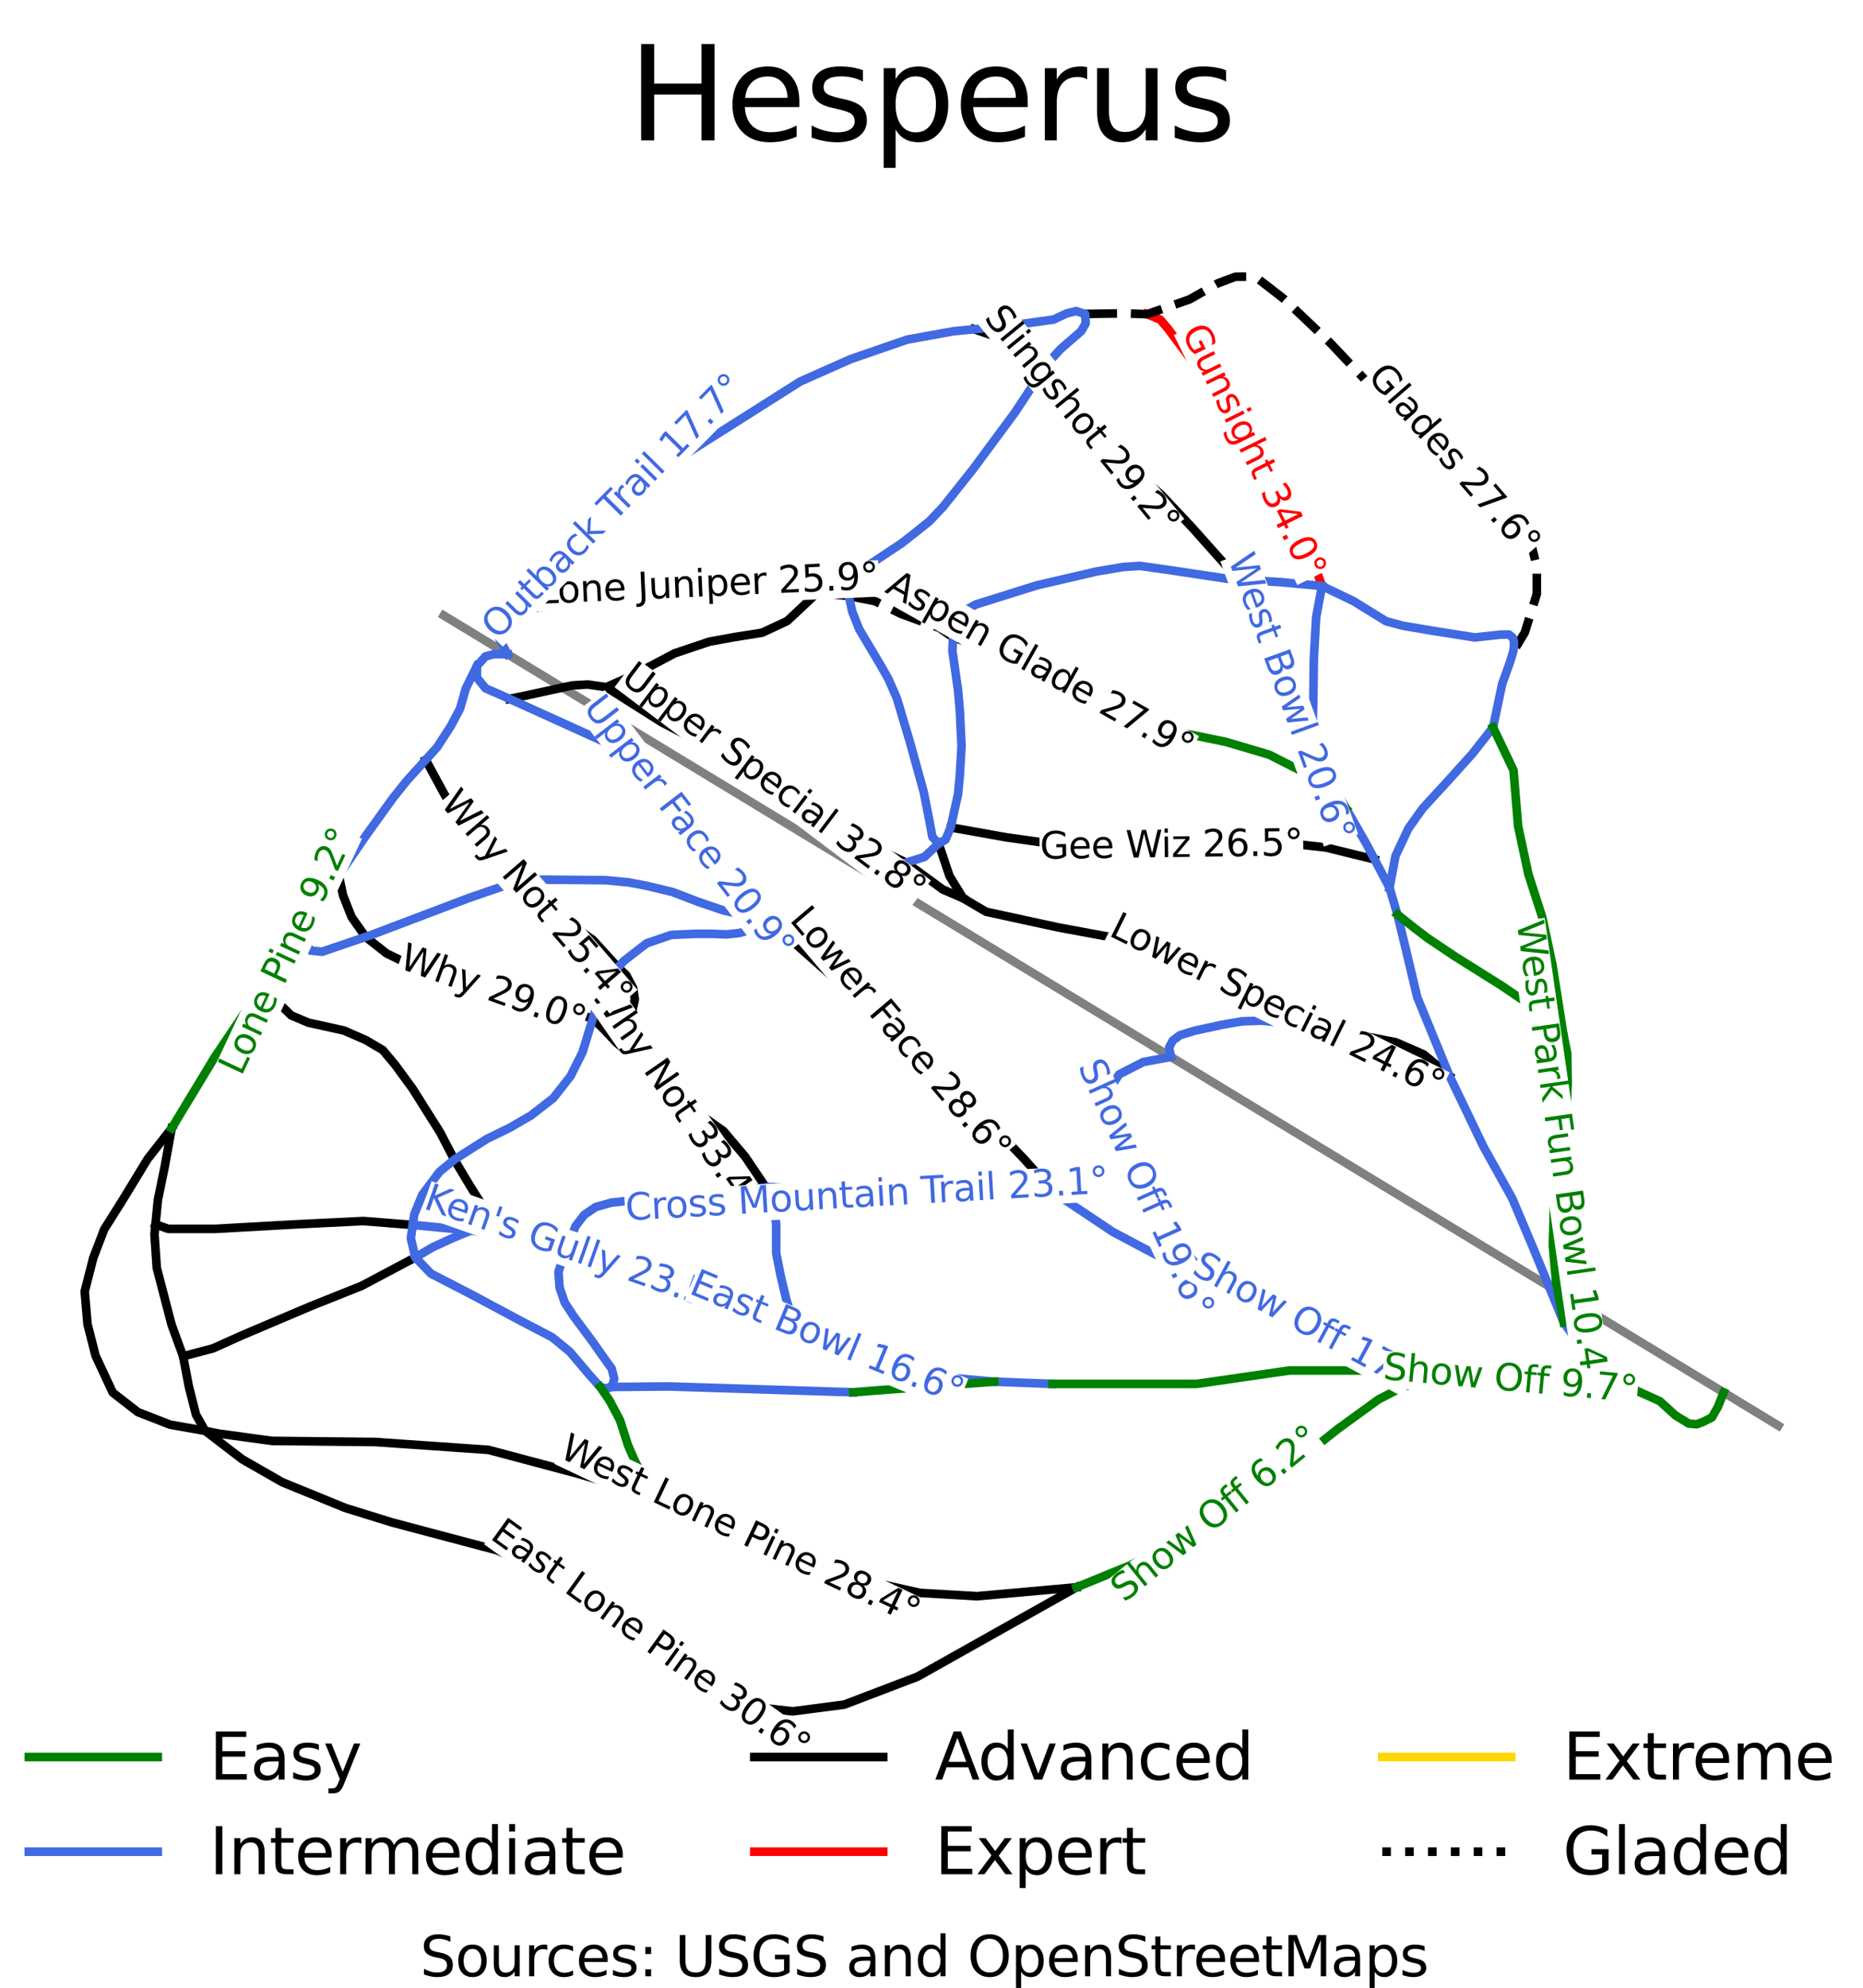 <?xml version="1.0" encoding="utf-8" standalone="no"?>
<!DOCTYPE svg PUBLIC "-//W3C//DTD SVG 1.1//EN"
  "http://www.w3.org/Graphics/SVG/1.1/DTD/svg11.dtd">
<svg xmlns:xlink="http://www.w3.org/1999/xlink" width="101.132pt" height="107.885pt" viewBox="0 0 101.132 107.885" xmlns="http://www.w3.org/2000/svg" version="1.1">
 <defs>
  <style type="text/css">*{stroke-linejoin: round; stroke-linecap: butt}</style>
 </defs>
 <g id="figure_1">
  <g id="patch_1">
   <path d="M 0 107.885 
L 101.132 107.885 
L 101.132 0 
L 0 0 
z
" style="fill: #ffffff"/>
  </g>
  <g id="axes_1">
   <g id="line2d_1">
    <path d="M 93.569 92.873 
" clip-path="url(#p9d44e63343)" style="fill: none; stroke: #008000; stroke-width: 0.001; stroke-linecap: square"/>
   </g>
   <g id="line2d_2">
    <path d="M 93.569 92.873 
" clip-path="url(#p9d44e63343)" style="fill: none; stroke: #4169e1; stroke-width: 0.001; stroke-linecap: square"/>
   </g>
   <g id="line2d_3">
    <path d="M 93.569 92.873 
" clip-path="url(#p9d44e63343)" style="fill: none; stroke: #000000; stroke-width: 0.001; stroke-linecap: square"/>
   </g>
   <g id="line2d_4">
    <path d="M 93.569 92.873 
" clip-path="url(#p9d44e63343)" style="fill: none; stroke: #ff0000; stroke-width: 0.001; stroke-linecap: square"/>
   </g>
   <g id="line2d_5">
    <path d="M 93.569 92.873 
" clip-path="url(#p9d44e63343)" style="fill: none; stroke: #ffd700; stroke-width: 0.001; stroke-linecap: square"/>
   </g>
   <g id="line2d_6">
    <path d="M 93.569 92.873 
" clip-path="url(#p9d44e63343)" style="fill: none; stroke-dasharray: 0.001,0.002; stroke-dashoffset: 0; stroke: #000000; stroke-width: 0.001"/>
   </g>
   <g id="line2d_7">
    <path d="M 96.535 77.368 
L 95.052 76.468 
L 93.569 75.567 
L 92.631 74.998 
L 91.693 74.429 
L 90.755 73.86 
L 89.818 73.291 
L 88.88 72.722 
L 87.942 72.153 
L 87.004 71.583 
L 86.066 71.014 
L 85.129 70.445 
L 84.191 69.876 
L 83.253 69.307 
L 82.315 68.738 
L 81.378 68.169 
L 80.44 67.6 
L 79.502 67.03 
L 78.564 66.461 
L 77.626 65.892 
L 76.688 65.323 
L 75.751 64.754 
L 74.813 64.185 
L 73.875 63.616 
L 72.937 63.046 
L 71.999 62.477 
L 71.062 61.908 
L 70.124 61.339 
L 69.186 60.77 
L 68.248 60.201 
L 67.31 59.632 
L 66.373 59.062 
L 65.435 58.493 
L 64.497 57.924 
L 63.559 57.355 
L 62.434 56.672 
L 61.309 55.989 
L 60.184 55.307 
L 59.059 54.624 
L 57.934 53.941 
L 56.809 53.258 
L 55.684 52.575 
L 54.559 51.893 
L 53.434 51.21 
L 52.308 50.527 
L 51.183 49.844 
L 50.058 49.162 
L 48.933 48.479 
L 47.808 47.796 
L 46.683 47.113 
L 45.558 46.43 
L 44.433 45.748 
L 43.308 45.065 
L 42.183 44.382 
L 41.058 43.699 
L 39.933 43.016 
L 38.808 42.334 
L 37.683 41.651 
L 36.557 40.968 
L 35.432 40.285 
L 34.307 39.602 
L 33.182 38.92 
L 32.057 38.237 
L 30.932 37.554 
L 29.807 36.871 
L 28.682 36.189 
L 27.557 35.506 
L 26.691 34.98 
L 25.825 34.454 
L 24.958 33.929 
L 24.092 33.403 
" clip-path="url(#p9d44e63343)" style="fill: none; stroke: #808080; stroke-width: 0.468; stroke-linecap: square"/>
   </g>
   <g id="line2d_8">
    <path d="M 62.271 17.051 
L 62.987 17.348 
L 63.393 17.825 
L 64.31 19.052 
L 65.226 20.28 
L 66.096 21.66 
L 66.965 23.04 
L 67.959 24.526 
L 68.952 26.012 
L 69.714 27.073 
L 70.475 28.134 
L 70.797 29.051 
L 71.119 29.969 
L 71.441 30.886 
L 71.763 31.803 
" clip-path="url(#p9d44e63343)" style="fill: none; stroke: #ff0000; stroke-width: 0.468; stroke-linecap: square"/>
   </g>
   <g id="line2d_9">
    <path d="M 33.545 52.498 
L 33.995 52.922 
L 34.368 53.62 
L 34.461 54.227 
L 34.213 55.409 
L 34.275 56.258 
L 34.554 57.016 
L 34.866 57.713 
L 35.425 58.351 
L 35.984 58.957 
L 36.636 59.624 
L 38.033 60.503 
L 39.276 61.383 
L 40.455 62.778 
L 41.019 63.614 
L 41.583 64.449 
" clip-path="url(#p9d44e63343)" style="fill: none; stroke: #000000; stroke-width: 0.468; stroke-linecap: square"/>
   </g>
   <g id="line2d_10">
    <path d="M 46.077 32.349 
L 47.49 32.622 
L 48.92 33.319 
L 49.96 33.699 
L 51 34.078 
L 51.731 34.593 
L 52.674 34.896 
L 53.617 35.199 
L 54.56 35.502 
L 55.504 35.805 
L 56.42 36.215 
L 57.336 36.624 
L 58.253 37.034 
L 59.169 37.443 
L 60.024 37.974 
L 60.878 38.505 
L 62.244 39.081 
L 63.61 39.657 
" clip-path="url(#p9d44e63343)" style="fill: none; stroke-dasharray: 1.732,0.749; stroke-dashoffset: 0; stroke: #000000; stroke-width: 0.468"/>
   </g>
   <g id="line2d_11">
    <path d="M 58.906 17.037 
L 59.965 17.021 
L 61.025 17.006 
L 62.271 17.051 
L 63.422 16.649 
L 64.574 16.248 
L 66.127 15.368 
L 67.059 15.02 
L 67.834 15.012 
L 68.363 15.186 
L 69.73 16.248 
L 70.972 17.43 
L 72.215 18.613 
L 73.519 19.992 
L 74.823 21.372 
L 75.6 22.054 
L 76.376 22.737 
L 77.246 23.51 
L 78.116 24.283 
L 78.861 24.996 
L 79.606 25.709 
L 80.616 26.497 
L 81.625 27.285 
L 82.277 28.013 
L 83.084 29.377 
L 83.426 30.772 
L 83.426 32.227 
L 83.1 33.274 
L 82.774 34.32 
L 82.138 35.381 
" clip-path="url(#p9d44e63343)" style="fill: none; stroke-dasharray: 1.732,0.749; stroke-dashoffset: 0; stroke: #000000; stroke-width: 0.468"/>
   </g>
   <g id="line2d_12">
    <path d="M 27.659 37.928 
L 28.762 37.701 
L 29.913 37.449 
L 31.065 37.197 
L 31.906 37.147 
L 32.908 37.292 
L 34.414 38.247 
L 35.921 39.201 
L 37.117 39.823 
L 38.313 40.445 
L 39.307 40.991 
L 40.301 41.537 
L 41.947 42.537 
L 43.594 43.538 
L 44.618 44.327 
L 45.643 45.115 
L 46.528 45.54 
L 47.413 45.964 
L 48.298 46.389 
L 49.183 46.813 
L 50.178 47.541 
L 51.172 48.268 
L 52.29 48.753 
" clip-path="url(#p9d44e63343)" style="fill: none; stroke: #000000; stroke-width: 0.468; stroke-linecap: square"/>
   </g>
   <g id="line2d_13">
    <path d="M 32.178 55.283 
L 32.784 55.864 
L 33.468 56.592 
L 34.275 57.259 
L 34.866 57.713 
" clip-path="url(#p9d44e63343)" style="fill: none; stroke: #000000; stroke-width: 0.468; stroke-linecap: square"/>
   </g>
   <g id="line2d_14">
    <path d="M 9.318 61.232 
L 8.665 62.065 
L 8.013 62.899 
L 7.33 64.021 
L 6.646 65.143 
L 5.654 66.72 
L 5.063 68.266 
L 4.597 70.086 
L 4.753 71.874 
L 5.186 73.572 
L 5.653 74.573 
L 6.12 75.574 
L 7.485 76.635 
L 9.24 77.318 
L 11.136 77.651 
L 12.145 78.424 
L 13.155 79.198 
L 14.241 79.819 
L 15.328 80.441 
L 17.036 81.138 
L 18.744 81.835 
L 20.018 82.23 
L 21.292 82.624 
L 22.72 83.003 
L 24.149 83.382 
L 25.578 83.761 
L 27.007 84.14 
L 28.094 84.64 
L 29.181 85.141 
L 30.269 85.641 
L 31.356 86.141 
L 32.334 86.869 
L 33.312 87.597 
L 34.291 88.324 
L 35.269 89.052 
L 36.465 89.795 
L 37.66 90.538 
L 38.856 91.281 
L 40.052 92.024 
L 41.419 92.691 
L 43.033 92.873 
L 44.431 92.691 
L 45.83 92.509 
L 46.823 92.13 
L 47.817 91.751 
L 48.811 91.372 
L 49.805 90.993 
L 50.884 90.387 
L 51.964 89.78 
L 53.043 89.174 
L 54.122 88.567 
L 55.202 87.961 
L 56.281 87.354 
L 57.36 86.748 
L 58.44 86.141 
" clip-path="url(#p9d44e63343)" style="fill: none; stroke: #000000; stroke-width: 0.468; stroke-linecap: square"/>
   </g>
   <g id="line2d_15">
    <path d="M 52.888 17.868 
L 54.013 18.249 
L 54.743 18.977 
L 55.473 19.705 
L 56.307 20.55 
L 57.039 21.234 
L 57.772 21.918 
L 58.657 22.843 
L 59.542 23.768 
L 60.419 24.541 
L 61.296 25.314 
L 62.174 26.087 
L 63.051 26.861 
L 63.906 27.77 
L 64.76 28.68 
L 66 30.071 
L 67.241 31.463 
" clip-path="url(#p9d44e63343)" style="fill: none; stroke: #000000; stroke-width: 0.468; stroke-linecap: square"/>
   </g>
   <g id="line2d_16">
    <path d="M 18.391 47.507 
L 18.621 48.587 
L 19.086 49.769 
L 19.848 50.846 
L 20.982 51.74 
L 22.659 52.559 
L 23.676 52.862 
L 24.693 53.165 
L 25.71 53.468 
L 26.727 53.771 
L 28.342 54.166 
L 29.957 54.56 
L 31.068 54.922 
L 32.178 55.283 
" clip-path="url(#p9d44e63343)" style="fill: none; stroke: #000000; stroke-width: 0.468; stroke-linecap: square"/>
   </g>
   <g id="line2d_17">
    <path d="M 41.512 49.755 
L 42.49 50.618 
L 43.468 51.482 
L 44.804 52.665 
L 46.14 53.848 
L 47.475 55 
L 48.811 56.152 
L 49.789 57.092 
L 50.768 58.032 
L 51.746 58.972 
L 52.725 59.912 
L 53.439 60.655 
L 54.154 61.398 
L 54.868 62.141 
L 55.582 62.884 
L 56.397 63.801 
L 57.213 64.718 
" clip-path="url(#p9d44e63343)" style="fill: none; stroke: #000000; stroke-width: 0.468; stroke-linecap: square"/>
   </g>
   <g id="line2d_18">
    <path d="M 9.318 61.232 
L 9.131 62.263 
L 8.945 63.294 
L 8.572 65.113 
L 8.441 66.443 
L 8.386 66.993 
L 8.511 68.812 
L 8.914 70.358 
L 9.318 71.905 
L 9.939 73.603 
L 10.251 75.241 
L 10.638 76.771 
L 11.136 77.651 
L 11.881 77.802 
L 13.325 78 
L 14.769 78.197 
L 16.167 78.212 
L 17.565 78.227 
L 18.962 78.242 
L 20.36 78.257 
L 21.898 78.363 
L 23.435 78.469 
L 24.973 78.576 
L 26.51 78.682 
L 27.706 79 
L 28.902 79.319 
L 30.098 79.637 
L 31.293 79.955 
L 32.366 80.276 
L 33.438 80.597 
L 34.51 80.918 
L 35.582 81.239 
L 35.953 81.35 
L 37.35 81.941 
L 38.748 82.533 
L 40.145 83.124 
L 41.543 83.715 
L 42.832 84.216 
L 44.121 84.716 
L 45.41 85.217 
L 46.699 85.717 
L 48.314 86.081 
L 49.929 86.444 
L 51.482 86.535 
L 53.035 86.626 
L 54.386 86.505 
L 55.737 86.384 
L 57.089 86.262 
L 58.44 86.141 
" clip-path="url(#p9d44e63343)" style="fill: none; stroke: #000000; stroke-width: 0.468; stroke-linecap: square"/>
   </g>
   <g id="line2d_19">
    <path d="M 8.441 66.443 
L 9.131 66.69 
L 10.405 66.69 
L 11.679 66.69 
L 12.766 66.629 
L 13.853 66.568 
L 14.94 66.507 
L 16.027 66.447 
L 17.875 66.356 
L 19.724 66.265 
L 21.065 66.371 
L 22.405 66.478 
" clip-path="url(#p9d44e63343)" style="fill: none; stroke: #000000; stroke-width: 0.468; stroke-linecap: square"/>
   </g>
   <g id="line2d_20">
    <path d="M 24.662 62.93 
L 25.532 64.385 
L 26.184 65.416 
L 27.053 66.386 
L 27.688 67.065 
" clip-path="url(#p9d44e63343)" style="fill: none; stroke: #000000; stroke-width: 0.468; stroke-linecap: square"/>
   </g>
   <g id="line2d_21">
    <path d="M 9.939 73.603 
L 11.555 73.179 
L 13.108 72.481 
L 14.055 72.079 
L 15.003 71.677 
L 15.95 71.276 
L 16.897 70.874 
L 18.264 70.328 
L 19.631 69.783 
L 21.09 69.009 
L 22.549 68.236 
" clip-path="url(#p9d44e63343)" style="fill: none; stroke: #000000; stroke-width: 0.468; stroke-linecap: square"/>
   </g>
   <g id="line2d_22">
    <path d="M 51.607 44.903 
L 53.125 45.174 
L 54.643 45.446 
L 56.165 45.658 
L 57.687 45.87 
L 59.24 45.901 
L 60.794 45.931 
L 62.191 45.947 
L 63.588 45.962 
L 64.986 45.977 
L 66.383 45.992 
L 68.091 45.871 
L 69.8 45.749 
L 70.887 45.871 
L 71.974 45.992 
L 73.297 46.317 
L 74.619 46.642 
" clip-path="url(#p9d44e63343)" style="fill: none; stroke: #000000; stroke-width: 0.468; stroke-linecap: square"/>
   </g>
   <g id="line2d_23">
    <path d="M 32.908 37.292 
L 34.384 36.64 
L 35.502 36.048 
L 36.62 35.457 
L 37.567 35.139 
L 38.515 34.821 
L 39.85 34.578 
L 41.372 34.336 
L 42.739 33.698 
L 43.562 32.925 
L 44.386 32.153 
" clip-path="url(#p9d44e63343)" style="fill: none; stroke: #000000; stroke-width: 0.468; stroke-linecap: square"/>
   </g>
   <g id="line2d_24">
    <path d="M 14.754 52.771 
L 14.816 53.984 
L 15.251 54.56 
L 15.81 55.106 
L 16.741 55.5 
L 17.704 55.712 
L 18.667 55.925 
L 19.848 56.44 
L 20.779 56.986 
L 21.463 57.805 
L 22.395 59.078 
L 23.14 60.26 
L 23.886 61.443 
L 24.662 62.93 
" clip-path="url(#p9d44e63343)" style="fill: none; stroke: #000000; stroke-width: 0.468; stroke-linecap: square"/>
   </g>
   <g id="line2d_25">
    <path d="M 27.1 33.622 
L 28.094 33.107 
L 29.617 32.925 
L 31.449 32.713 
L 33.204 32.395 
L 34.959 32.076 
L 36.698 31.94 
L 38.438 31.803 
L 40.301 31.849 
L 42.164 31.894 
L 43.275 32.023 
L 44.386 32.153 
L 46.077 32.349 
" clip-path="url(#p9d44e63343)" style="fill: none; stroke: #000000; stroke-width: 0.468; stroke-linecap: square"/>
   </g>
   <g id="line2d_26">
    <path d="M 23.11 41.236 
L 23.614 42.167 
L 24.119 43.098 
L 24.739 44.114 
L 25.36 45.13 
L 26.013 45.903 
L 26.666 46.676 
L 27.862 47.738 
L 29.058 48.799 
L 30.626 49.906 
L 32.194 51.013 
L 32.87 51.756 
L 33.545 52.498 
" clip-path="url(#p9d44e63343)" style="fill: none; stroke: #000000; stroke-width: 0.468; stroke-linecap: square"/>
   </g>
   <g id="line2d_27">
    <path d="M 50.953 45.782 
L 51.544 47.541 
L 52.29 48.753 
L 53.531 49.481 
L 54.51 49.693 
L 55.488 49.906 
L 56.467 50.118 
L 57.446 50.33 
L 59.247 50.664 
L 61.048 50.997 
L 62.011 51.361 
L 62.974 51.725 
L 63.937 52.089 
L 64.9 52.453 
L 66.577 53.272 
L 68.254 54.09 
L 69.31 54.666 
L 70.366 55.242 
L 71.715 55.693 
L 72.727 55.97 
L 74.244 56.266 
L 75.762 56.561 
L 77.28 57.221 
L 78.675 58.366 
" clip-path="url(#p9d44e63343)" style="fill: none; stroke: #000000; stroke-width: 0.468; stroke-linecap: square"/>
   </g>
   <g id="line2d_28">
    <path d="M 33.234 75.27 
L 34.819 75.255 
L 36.247 75.241 
L 37.507 75.28 
L 38.767 75.32 
L 40.027 75.36 
L 41.286 75.4 
L 42.546 75.439 
L 43.806 75.479 
L 45.066 75.519 
L 46.326 75.558 
" clip-path="url(#p9d44e63343)" style="fill: none; stroke: #4169e1; stroke-width: 0.468; stroke-linecap: square"/>
   </g>
   <g id="line2d_29">
    <path d="M 22.405 66.478 
L 23.984 66.629 
L 25.563 66.78 
L 26.625 66.923 
L 27.688 67.065 
L 28.732 67.205 
L 29.966 67.546 
L 31.2 67.887 
L 32.435 68.228 
L 33.669 68.57 
L 34.935 69.093 
L 36.2 69.616 
L 37.466 70.139 
L 38.732 70.662 
" clip-path="url(#p9d44e63343)" style="fill: none; stroke: #4169e1; stroke-width: 0.468; stroke-linecap: square"/>
   </g>
   <g id="line2d_30">
    <path d="M 25.889 36.139 
L 25.283 37.368 
L 24.973 38.459 
L 24.475 39.399 
L 23.73 40.551 
L 23.11 41.236 
L 22.084 42.37 
L 21.308 43.341 
L 20.578 44.357 
L 19.848 45.373 
L 19.119 46.44 
L 18.391 47.507 
L 17.859 48.284 
L 17.316 49.102 
L 16.773 49.921 
L 16.586 50.557 
L 16.586 51.195 
L 16.867 51.588 
L 17.487 51.649 
L 18.667 51.247 
L 19.848 50.846 
L 20.158 50.739 
L 21.478 50.239 
L 22.798 49.739 
L 24.119 49.239 
L 25.439 48.738 
L 27.116 48.162 
L 27.892 47.92 
L 28.576 47.799 
L 29.445 47.738 
L 31.169 47.753 
L 32.893 47.768 
L 34.135 47.889 
L 35.099 48.071 
L 36.496 48.405 
L 37.924 48.951 
L 39.26 49.405 
L 40.169 49.61 
L 40.863 49.599 
L 41.512 49.755 
L 41.496 50.05 
L 41.109 50.346 
L 40.681 50.475 
L 40.145 50.633 
L 39.447 50.709 
L 38.671 50.679 
L 37.738 50.679 
L 36.433 50.739 
L 35.099 51.195 
L 33.887 52.134 
L 33.545 52.498 
L 32.986 53.484 
L 32.427 54.469 
L 32.178 55.283 
L 31.62 57.107 
L 30.967 58.411 
L 30.036 59.593 
L 28.825 60.534 
L 27.675 61.201 
L 26.433 61.807 
L 25.547 62.368 
L 24.662 62.93 
L 23.855 63.597 
L 22.922 64.84 
L 22.488 65.901 
L 22.405 66.478 
L 22.302 67.205 
L 22.549 68.236 
L 23.388 69.115 
L 24.475 69.676 
L 25.563 70.237 
L 26.867 70.935 
L 28.171 71.632 
L 29.072 72.102 
L 29.973 72.572 
L 30.935 73.361 
L 31.962 74.573 
L 32.582 75.27 
L 32.908 75.346 
L 33.234 75.27 
L 33.343 74.816 
L 33.203 74.27 
L 32.614 73.451 
L 32.148 72.784 
L 31.154 71.45 
L 30.656 70.692 
L 30.376 69.873 
L 30.315 69.024 
L 30.656 67.993 
L 31.247 66.538 
L 31.713 65.931 
L 32.334 65.507 
L 33.203 65.264 
L 34.042 65.174 
L 35.192 65.295 
L 36.62 65.567 
L 37.397 65.628 
L 38.11 65.567 
L 38.981 65.356 
L 40.036 64.84 
L 41 64.507 
L 41.583 64.449 
L 41.931 64.415 
L 43.019 64.507 
L 44.479 64.507 
L 45.627 64.476 
L 46.279 64.628 
L 47.057 64.931 
L 47.739 65.174 
L 48.205 65.219 
L 48.904 65.188 
L 50.504 65.052 
L 51.567 65.006 
L 52.631 64.961 
L 53.695 64.915 
L 54.758 64.87 
L 55.986 64.794 
L 57.213 64.718 
" clip-path="url(#p9d44e63343)" style="fill: none; stroke: #4169e1; stroke-width: 0.468; stroke-linecap: square"/>
   </g>
   <g id="line2d_31">
    <path d="M 41.583 64.449 
L 41.978 65.522 
L 42.134 66.401 
L 42.134 68.008 
L 42.381 69.251 
L 42.693 70.556 
L 42.972 71.405 
L 43.378 72.156 
" clip-path="url(#p9d44e63343)" style="fill: none; stroke: #4169e1; stroke-width: 0.468; stroke-linecap: square"/>
   </g>
   <g id="line2d_32">
    <path d="M 27.557 35.506 
L 26.82 35.502 
L 26.354 35.623 
L 25.889 36.139 
L 25.889 36.776 
L 26.354 37.352 
L 27.659 37.928 
L 28.979 38.527 
L 30.299 39.126 
L 31.62 39.725 
L 32.94 40.324 
L 33.996 41.233 
L 35.052 42.143 
L 36.185 43.538 
L 37.318 44.933 
L 38.095 45.85 
L 38.872 46.767 
L 39.648 47.684 
L 40.425 48.602 
L 41.512 49.755 
" clip-path="url(#p9d44e63343)" style="fill: none; stroke: #4169e1; stroke-width: 0.468; stroke-linecap: square"/>
   </g>
   <g id="line2d_33">
    <path d="M 67.241 31.463 
L 67.733 32.609 
L 68.225 33.755 
L 68.718 34.9 
L 69.21 36.046 
L 69.598 36.956 
L 69.987 37.866 
L 70.375 38.775 
L 70.763 39.685 
L 71.526 41.079 
L 72.108 42.141 
L 72.689 43.202 
L 73.084 43.894 
L 73.632 44.852 
L 74.18 45.81 
L 74.619 46.642 
L 75.429 48.178 
L 75.857 49.63 
L 76.22 51.119 
L 76.578 52.62 
L 76.935 54.121 
L 77.37 55.182 
L 77.805 56.243 
L 78.24 57.304 
L 78.675 58.366 
L 79.14 59.336 
L 79.606 60.306 
L 80.072 61.277 
L 80.538 62.247 
L 81.314 63.642 
L 82.091 65.037 
L 82.681 66.432 
L 83.27 67.827 
L 83.674 68.812 
L 84.078 69.797 
L 84.482 70.783 
L 84.886 71.768 
L 85.507 72.647 
L 86.128 73.527 
L 87.215 74.611 
L 88.799 75.452 
" clip-path="url(#p9d44e63343)" style="fill: none; stroke: #4169e1; stroke-width: 0.468; stroke-linecap: square"/>
   </g>
   <g id="line2d_34">
    <path d="M 63.559 57.355 
L 63.465 56.843 
L 63.667 56.466 
L 64.054 56.18 
L 64.846 55.937 
L 66.316 55.619 
L 67.398 55.429 
L 68.479 55.39 
L 70.097 55.542 
L 71.715 55.693 
" clip-path="url(#p9d44e63343)" style="fill: none; stroke: #4169e1; stroke-width: 0.468; stroke-linecap: square"/>
   </g>
   <g id="line2d_35">
    <path d="M 63.559 57.355 
L 62.057 57.638 
L 60.753 58.305 
L 60.35 58.912 
L 60.319 59.7 
L 60.412 60.7 
L 60.753 61.701 
L 61.203 62.641 
L 61.654 63.581 
L 62.104 64.521 
L 62.555 65.461 
L 63.323 66.583 
L 64.092 67.705 
L 65.171 68.827 
L 66.251 69.949 
" clip-path="url(#p9d44e63343)" style="fill: none; stroke: #4169e1; stroke-width: 0.468; stroke-linecap: square"/>
   </g>
   <g id="line2d_36">
    <path d="M 71.763 31.803 
L 71.446 33.499 
L 71.384 34.621 
L 71.322 35.743 
L 71.307 36.88 
L 71.292 38.017 
L 71.254 39.365 
L 71.526 41.079 
" clip-path="url(#p9d44e63343)" style="fill: none; stroke: #4169e1; stroke-width: 0.468; stroke-linecap: square"/>
   </g>
   <g id="line2d_37">
    <path d="M 49.183 46.813 
L 50.178 46.51 
L 50.953 45.782 
" clip-path="url(#p9d44e63343)" style="fill: none; stroke: #4169e1; stroke-width: 0.468; stroke-linecap: square"/>
   </g>
   <g id="line2d_38">
    <path d="M 27.557 35.506 
L 27.1 34.653 
L 27.1 33.622 
L 27.939 32.682 
L 28.778 31.742 
L 29.539 31.045 
L 30.3 30.347 
L 31.061 29.65 
L 31.822 28.953 
L 32.583 28.255 
L 33.344 27.558 
L 34.105 26.861 
L 34.866 26.163 
L 36.232 25.284 
L 37.598 24.404 
L 39.058 23.479 
L 40.518 22.555 
L 41.978 21.63 
L 43.438 20.705 
L 44.804 20.099 
L 46.17 19.492 
L 47.708 18.961 
L 49.246 18.431 
L 50.504 18.203 
L 51.761 17.976 
L 52.888 17.868 
L 54.588 17.704 
L 55.892 17.522 
L 57.197 17.34 
L 57.911 17.006 
L 58.408 16.884 
L 58.906 17.037 
L 58.936 17.552 
L 58.687 17.976 
L 57.569 18.946 
L 56.824 19.766 
L 56.307 20.55 
L 55.696 21.477 
L 55.085 22.403 
L 53.951 23.934 
L 52.818 25.466 
L 52.01 26.481 
L 51.202 27.497 
L 50.457 28.286 
L 49.774 28.831 
L 48.966 29.469 
L 47.413 30.5 
L 46.544 31.045 
L 46.17 31.712 
L 46.077 32.349 
L 46.265 33.198 
L 46.637 34.138 
L 47.196 35.078 
L 47.755 36.018 
L 48.221 36.836 
L 48.687 37.898 
L 49.044 39.096 
L 49.402 40.293 
L 49.774 41.643 
L 50.147 42.992 
L 50.457 44.569 
L 50.613 45.418 
L 50.953 45.782 
L 51.326 45.57 
L 51.607 44.903 
L 52.01 43.084 
L 52.103 42.083 
L 52.197 40.475 
L 52.103 38.565 
L 52.01 37.474 
L 51.855 36.397 
L 51.7 35.32 
L 51.731 34.593 
L 51.731 33.956 
L 52.166 33.258 
L 52.972 32.804 
L 53.707 32.574 
L 54.986 32.174 
L 56.265 31.773 
L 57.895 31.394 
L 59.526 31.015 
L 60.955 30.772 
L 61.887 30.711 
L 63.596 30.954 
L 65.211 31.197 
L 66.826 31.439 
L 67.241 31.463 
L 68.369 31.527 
L 69.497 31.591 
L 70.63 31.697 
L 71.763 31.803 
L 73.472 32.622 
L 74.357 33.168 
L 75.242 33.714 
L 76.143 33.956 
L 77.758 34.229 
L 78.907 34.411 
L 80.056 34.593 
L 81.454 34.441 
L 81.909 34.433 
L 82.113 34.595 
L 82.186 34.821 
L 82.186 35.093 
L 82.138 35.381 
L 81.951 35.987 
L 81.547 37.11 
L 81.298 38.292 
L 81.05 39.475 
L 79.932 40.901 
L 79.249 41.659 
L 78.566 42.417 
L 77.898 43.144 
L 77.231 43.871 
L 76.453 44.962 
L 75.755 46.449 
L 75.429 48.178 
" clip-path="url(#p9d44e63343)" style="fill: none; stroke: #4169e1; stroke-width: 0.468; stroke-linecap: square"/>
   </g>
   <g id="line2d_39">
    <path d="M 57.213 64.718 
L 58.812 65.787 
L 60.412 66.856 
L 61.872 67.629 
L 63.331 68.402 
L 64.791 69.176 
L 66.251 69.949 
L 67.571 70.51 
L 68.891 71.071 
L 70.21 71.632 
L 71.53 72.193 
L 72.994 72.799 
L 74.458 73.406 
L 75.921 74.012 
L 77.385 74.619 
" clip-path="url(#p9d44e63343)" style="fill: none; stroke: #4169e1; stroke-width: 0.468; stroke-linecap: square"/>
   </g>
   <g id="line2d_40">
    <path d="M 22.549 68.236 
L 23.481 67.69 
L 24.6 67.175 
L 25.563 66.78 
" clip-path="url(#p9d44e63343)" style="fill: none; stroke: #4169e1; stroke-width: 0.468; stroke-linecap: square"/>
   </g>
   <g id="line2d_41">
    <path d="M 38.732 70.662 
L 39.792 70.999 
L 40.852 71.337 
L 41.912 71.674 
L 42.972 72.011 
L 43.378 72.156 
L 44.861 72.695 
L 46.343 73.235 
L 47.846 73.733 
L 49.348 74.23 
L 50.394 74.494 
L 51.44 74.758 
L 52.703 74.871 
L 53.967 74.983 
L 55.551 75.043 
L 57.136 75.104 
" clip-path="url(#p9d44e63343)" style="fill: none; stroke: #4169e1; stroke-width: 0.468; stroke-linecap: square"/>
   </g>
   <g id="line2d_42">
    <path d="M 63.61 39.657 
L 65.075 39.959 
L 66.539 40.261 
L 67.72 40.609 
L 68.9 40.958 
L 70.539 41.791 
L 71.842 42.661 
L 73.084 43.894 
" clip-path="url(#p9d44e63343)" style="fill: none; stroke: #008000; stroke-width: 0.468; stroke-linecap: square"/>
   </g>
   <g id="line2d_43">
    <path d="M 46.326 75.558 
L 47.498 75.467 
L 48.671 75.376 
L 49.995 75.278 
L 51.319 75.18 
L 52.643 75.081 
L 53.967 74.983 
" clip-path="url(#p9d44e63343)" style="fill: none; stroke: #008000; stroke-width: 0.468; stroke-linecap: square"/>
   </g>
   <g id="line2d_44">
    <path d="M 81.05 39.475 
L 81.606 40.641 
L 82.161 41.807 
L 82.285 43.323 
L 82.41 44.839 
L 82.689 46.143 
L 82.969 47.447 
L 83.341 48.599 
L 83.714 49.751 
L 83.994 51.055 
L 84.273 52.359 
L 84.564 54.211 
L 84.855 56.062 
" clip-path="url(#p9d44e63343)" style="fill: none; stroke: #008000; stroke-width: 0.468; stroke-linecap: square"/>
   </g>
   <g id="line2d_45">
    <path d="M 32.582 75.27 
L 33.094 76.014 
L 33.655 77.074 
L 34.088 78.424 
L 34.43 79.212 
L 35.02 80.395 
L 35.582 81.239 
" clip-path="url(#p9d44e63343)" style="fill: none; stroke: #008000; stroke-width: 0.468; stroke-linecap: square"/>
   </g>
   <g id="line2d_46">
    <path d="M 75.857 49.63 
L 76.779 50.361 
L 77.494 50.907 
L 78.985 51.907 
L 80.242 52.696 
L 81.5 53.484 
L 82.665 54.272 
L 83.829 55.06 
L 84.855 56.062 
L 85.072 57.153 
L 85.103 58.82 
L 85.01 60.671 
L 84.855 61.656 
L 84.7 62.641 
L 84.529 63.96 
L 84.358 65.279 
L 84.327 66.447 
L 84.296 67.614 
L 84.382 68.577 
L 84.467 69.54 
L 84.676 70.654 
L 84.886 71.768 
" clip-path="url(#p9d44e63343)" style="fill: none; stroke: #008000; stroke-width: 0.468; stroke-linecap: square"/>
   </g>
   <g id="line2d_47">
    <path d="M 57.136 75.104 
L 58.145 75.104 
L 59.154 75.104 
L 60.163 75.104 
L 61.172 75.104 
L 63.067 75.104 
L 64.961 75.104 
L 66.219 74.922 
L 67.477 74.74 
L 68.735 74.558 
L 69.993 74.376 
L 71.111 74.376 
L 72.229 74.376 
L 73.347 74.376 
L 74.465 74.376 
L 75.925 74.497 
L 77.385 74.619 
L 78.534 74.695 
L 79.683 74.77 
L 80.833 74.846 
L 81.982 74.922 
L 83.256 74.952 
L 84.529 74.983 
L 85.647 75.104 
L 86.765 75.225 
L 87.782 75.339 
L 88.799 75.452 
L 90.103 76.043 
L 90.957 76.817 
L 91.672 77.256 
L 92.107 77.295 
L 92.48 77.15 
L 92.93 76.923 
L 93.256 76.348 
L 93.569 75.567 
" clip-path="url(#p9d44e63343)" style="fill: none; stroke: #008000; stroke-width: 0.468; stroke-linecap: square"/>
   </g>
   <g id="line2d_48">
    <path d="M 16.586 50.557 
L 15.67 51.664 
L 14.754 52.771 
L 13.978 53.923 
L 13.201 55.075 
L 12.425 56.228 
L 11.648 57.38 
L 11.066 58.343 
L 10.483 59.306 
L 9.9 60.269 
L 9.318 61.232 
" clip-path="url(#p9d44e63343)" style="fill: none; stroke: #008000; stroke-width: 0.468; stroke-linecap: square"/>
   </g>
   <g id="line2d_49">
    <path d="M 58.44 86.141 
L 59.922 85.535 
L 61.405 84.928 
L 62.29 84.428 
L 63.176 83.928 
L 64.061 83.427 
L 64.946 82.927 
L 66.049 82.23 
L 67.152 81.532 
L 68.254 80.835 
L 69.357 80.137 
L 70.18 79.485 
L 71.003 78.834 
L 71.826 78.182 
L 72.648 77.53 
L 73.736 76.742 
L 74.823 75.953 
L 76.104 75.286 
L 77.385 74.619 
" clip-path="url(#p9d44e63343)" style="fill: none; stroke: #008000; stroke-width: 0.468; stroke-linecap: square"/>
   </g>
   <g id="text_1">
    <g id="patch_2">
     <path d="M 63.722 18.18 
L 70.425 31.747 
L 72.196 30.871 
L 65.493 17.305 
z
" style="fill: #ffffff"/>
    </g>
    <!-- Gunsight 34.0° -->
    <g style="fill: #ff0000" transform="translate(64.121 18.005) rotate(-296.293) scale(0.02 -0.02)">
     <defs>
      <path id="DejaVuSans-47" d="M 3809 666 
L 3809 1919 
L 2778 1919 
L 2778 2438 
L 4434 2438 
L 4434 434 
Q 4069 175 3628 42 
Q 3188 -91 2688 -91 
Q 1594 -91 976 548 
Q 359 1188 359 2328 
Q 359 3472 976 4111 
Q 1594 4750 2688 4750 
Q 3144 4750 3555 4637 
Q 3966 4525 4313 4306 
L 4313 3634 
Q 3963 3931 3569 4081 
Q 3175 4231 2741 4231 
Q 1884 4231 1454 3753 
Q 1025 3275 1025 2328 
Q 1025 1384 1454 906 
Q 1884 428 2741 428 
Q 3075 428 3337 486 
Q 3600 544 3809 666 
z
" transform="scale(0.016)"/>
      <path id="DejaVuSans-75" d="M 544 1381 
L 544 3500 
L 1119 3500 
L 1119 1403 
Q 1119 906 1312 657 
Q 1506 409 1894 409 
Q 2359 409 2629 706 
Q 2900 1003 2900 1516 
L 2900 3500 
L 3475 3500 
L 3475 0 
L 2900 0 
L 2900 538 
Q 2691 219 2414 64 
Q 2138 -91 1772 -91 
Q 1169 -91 856 284 
Q 544 659 544 1381 
z
M 1991 3584 
L 1991 3584 
z
" transform="scale(0.016)"/>
      <path id="DejaVuSans-6e" d="M 3513 2113 
L 3513 0 
L 2938 0 
L 2938 2094 
Q 2938 2591 2744 2837 
Q 2550 3084 2163 3084 
Q 1697 3084 1428 2787 
Q 1159 2491 1159 1978 
L 1159 0 
L 581 0 
L 581 3500 
L 1159 3500 
L 1159 2956 
Q 1366 3272 1645 3428 
Q 1925 3584 2291 3584 
Q 2894 3584 3203 3211 
Q 3513 2838 3513 2113 
z
" transform="scale(0.016)"/>
      <path id="DejaVuSans-73" d="M 2834 3397 
L 2834 2853 
Q 2591 2978 2328 3040 
Q 2066 3103 1784 3103 
Q 1356 3103 1142 2972 
Q 928 2841 928 2578 
Q 928 2378 1081 2264 
Q 1234 2150 1697 2047 
L 1894 2003 
Q 2506 1872 2764 1633 
Q 3022 1394 3022 966 
Q 3022 478 2636 193 
Q 2250 -91 1575 -91 
Q 1294 -91 989 -36 
Q 684 19 347 128 
L 347 722 
Q 666 556 975 473 
Q 1284 391 1588 391 
Q 1994 391 2212 530 
Q 2431 669 2431 922 
Q 2431 1156 2273 1281 
Q 2116 1406 1581 1522 
L 1381 1569 
Q 847 1681 609 1914 
Q 372 2147 372 2553 
Q 372 3047 722 3315 
Q 1072 3584 1716 3584 
Q 2034 3584 2315 3537 
Q 2597 3491 2834 3397 
z
" transform="scale(0.016)"/>
      <path id="DejaVuSans-69" d="M 603 3500 
L 1178 3500 
L 1178 0 
L 603 0 
L 603 3500 
z
M 603 4863 
L 1178 4863 
L 1178 4134 
L 603 4134 
L 603 4863 
z
" transform="scale(0.016)"/>
      <path id="DejaVuSans-67" d="M 2906 1791 
Q 2906 2416 2648 2759 
Q 2391 3103 1925 3103 
Q 1463 3103 1205 2759 
Q 947 2416 947 1791 
Q 947 1169 1205 825 
Q 1463 481 1925 481 
Q 2391 481 2648 825 
Q 2906 1169 2906 1791 
z
M 3481 434 
Q 3481 -459 3084 -895 
Q 2688 -1331 1869 -1331 
Q 1566 -1331 1297 -1286 
Q 1028 -1241 775 -1147 
L 775 -588 
Q 1028 -725 1275 -790 
Q 1522 -856 1778 -856 
Q 2344 -856 2625 -561 
Q 2906 -266 2906 331 
L 2906 616 
Q 2728 306 2450 153 
Q 2172 0 1784 0 
Q 1141 0 747 490 
Q 353 981 353 1791 
Q 353 2603 747 3093 
Q 1141 3584 1784 3584 
Q 2172 3584 2450 3431 
Q 2728 3278 2906 2969 
L 2906 3500 
L 3481 3500 
L 3481 434 
z
" transform="scale(0.016)"/>
      <path id="DejaVuSans-68" d="M 3513 2113 
L 3513 0 
L 2938 0 
L 2938 2094 
Q 2938 2591 2744 2837 
Q 2550 3084 2163 3084 
Q 1697 3084 1428 2787 
Q 1159 2491 1159 1978 
L 1159 0 
L 581 0 
L 581 4863 
L 1159 4863 
L 1159 2956 
Q 1366 3272 1645 3428 
Q 1925 3584 2291 3584 
Q 2894 3584 3203 3211 
Q 3513 2838 3513 2113 
z
" transform="scale(0.016)"/>
      <path id="DejaVuSans-74" d="M 1172 4494 
L 1172 3500 
L 2356 3500 
L 2356 3053 
L 1172 3053 
L 1172 1153 
Q 1172 725 1289 603 
Q 1406 481 1766 481 
L 2356 481 
L 2356 0 
L 1766 0 
Q 1100 0 847 248 
Q 594 497 594 1153 
L 594 3053 
L 172 3053 
L 172 3500 
L 594 3500 
L 594 4494 
L 1172 4494 
z
" transform="scale(0.016)"/>
      <path id="DejaVuSans-20" transform="scale(0.016)"/>
      <path id="DejaVuSans-33" d="M 2597 2516 
Q 3050 2419 3304 2112 
Q 3559 1806 3559 1356 
Q 3559 666 3084 287 
Q 2609 -91 1734 -91 
Q 1441 -91 1130 -33 
Q 819 25 488 141 
L 488 750 
Q 750 597 1062 519 
Q 1375 441 1716 441 
Q 2309 441 2620 675 
Q 2931 909 2931 1356 
Q 2931 1769 2642 2001 
Q 2353 2234 1838 2234 
L 1294 2234 
L 1294 2753 
L 1863 2753 
Q 2328 2753 2575 2939 
Q 2822 3125 2822 3475 
Q 2822 3834 2567 4026 
Q 2313 4219 1838 4219 
Q 1578 4219 1281 4162 
Q 984 4106 628 3988 
L 628 4550 
Q 988 4650 1302 4700 
Q 1616 4750 1894 4750 
Q 2613 4750 3031 4423 
Q 3450 4097 3450 3541 
Q 3450 3153 3228 2886 
Q 3006 2619 2597 2516 
z
" transform="scale(0.016)"/>
      <path id="DejaVuSans-34" d="M 2419 4116 
L 825 1625 
L 2419 1625 
L 2419 4116 
z
M 2253 4666 
L 3047 4666 
L 3047 1625 
L 3713 1625 
L 3713 1100 
L 3047 1100 
L 3047 0 
L 2419 0 
L 2419 1100 
L 313 1100 
L 313 1709 
L 2253 4666 
z
" transform="scale(0.016)"/>
      <path id="DejaVuSans-2e" d="M 684 794 
L 1344 794 
L 1344 0 
L 684 0 
L 684 794 
z
" transform="scale(0.016)"/>
      <path id="DejaVuSans-30" d="M 2034 4250 
Q 1547 4250 1301 3770 
Q 1056 3291 1056 2328 
Q 1056 1369 1301 889 
Q 1547 409 2034 409 
Q 2525 409 2770 889 
Q 3016 1369 3016 2328 
Q 3016 3291 2770 3770 
Q 2525 4250 2034 4250 
z
M 2034 4750 
Q 2819 4750 3233 4129 
Q 3647 3509 3647 2328 
Q 3647 1150 3233 529 
Q 2819 -91 2034 -91 
Q 1250 -91 836 529 
Q 422 1150 422 2328 
Q 422 3509 836 4129 
Q 1250 4750 2034 4750 
z
" transform="scale(0.016)"/>
      <path id="DejaVuSans-b0" d="M 1600 4347 
Q 1350 4347 1178 4173 
Q 1006 4000 1006 3750 
Q 1006 3503 1178 3333 
Q 1350 3163 1600 3163 
Q 1850 3163 2022 3333 
Q 2194 3503 2194 3750 
Q 2194 3997 2020 4172 
Q 1847 4347 1600 4347 
z
M 1600 4750 
Q 1800 4750 1984 4673 
Q 2169 4597 2303 4453 
Q 2447 4313 2519 4134 
Q 2591 3956 2591 3750 
Q 2591 3338 2302 3052 
Q 2013 2766 1594 2766 
Q 1172 2766 890 3047 
Q 609 3328 609 3750 
Q 609 4169 896 4459 
Q 1184 4750 1600 4750 
z
" transform="scale(0.016)"/>
     </defs>
     <use xlink:href="#DejaVuSans-47"/>
     <use xlink:href="#DejaVuSans-75" x="77.49"/>
     <use xlink:href="#DejaVuSans-6e" x="140.869"/>
     <use xlink:href="#DejaVuSans-73" x="204.248"/>
     <use xlink:href="#DejaVuSans-69" x="256.348"/>
     <use xlink:href="#DejaVuSans-67" x="284.131"/>
     <use xlink:href="#DejaVuSans-68" x="347.607"/>
     <use xlink:href="#DejaVuSans-74" x="410.986"/>
     <use xlink:href="#DejaVuSans-20" x="450.195"/>
     <use xlink:href="#DejaVuSans-33" x="481.982"/>
     <use xlink:href="#DejaVuSans-34" x="545.605"/>
     <use xlink:href="#DejaVuSans-2e" x="609.229"/>
     <use xlink:href="#DejaVuSans-30" x="641.016"/>
     <use xlink:href="#DejaVuSans-b0" x="704.639"/>
    </g>
   </g>
   <g id="text_2">
    <g id="patch_3">
     <path d="M 31.638 54.147 
L 40.01 66.227 
L 41.633 65.101 
L 33.262 53.021 
z
" style="fill: #ffffff"/>
    </g>
    <!-- Why Not 33.4° -->
    <g transform="translate(32.008 53.915) rotate(-304.723) scale(0.02 -0.02)">
     <defs>
      <path id="DejaVuSans-57" d="M 213 4666 
L 850 4666 
L 1831 722 
L 2809 4666 
L 3519 4666 
L 4500 722 
L 5478 4666 
L 6119 4666 
L 4947 0 
L 4153 0 
L 3169 4050 
L 2175 0 
L 1381 0 
L 213 4666 
z
" transform="scale(0.016)"/>
      <path id="DejaVuSans-79" d="M 2059 -325 
Q 1816 -950 1584 -1140 
Q 1353 -1331 966 -1331 
L 506 -1331 
L 506 -850 
L 844 -850 
Q 1081 -850 1212 -737 
Q 1344 -625 1503 -206 
L 1606 56 
L 191 3500 
L 800 3500 
L 1894 763 
L 2988 3500 
L 3597 3500 
L 2059 -325 
z
" transform="scale(0.016)"/>
      <path id="DejaVuSans-4e" d="M 628 4666 
L 1478 4666 
L 3547 763 
L 3547 4666 
L 4159 4666 
L 4159 0 
L 3309 0 
L 1241 3903 
L 1241 0 
L 628 0 
L 628 4666 
z
" transform="scale(0.016)"/>
      <path id="DejaVuSans-6f" d="M 1959 3097 
Q 1497 3097 1228 2736 
Q 959 2375 959 1747 
Q 959 1119 1226 758 
Q 1494 397 1959 397 
Q 2419 397 2687 759 
Q 2956 1122 2956 1747 
Q 2956 2369 2687 2733 
Q 2419 3097 1959 3097 
z
M 1959 3584 
Q 2709 3584 3137 3096 
Q 3566 2609 3566 1747 
Q 3566 888 3137 398 
Q 2709 -91 1959 -91 
Q 1206 -91 779 398 
Q 353 888 353 1747 
Q 353 2609 779 3096 
Q 1206 3584 1959 3584 
z
" transform="scale(0.016)"/>
     </defs>
     <use xlink:href="#DejaVuSans-57"/>
     <use xlink:href="#DejaVuSans-68" x="98.877"/>
     <use xlink:href="#DejaVuSans-79" x="162.256"/>
     <use xlink:href="#DejaVuSans-20" x="221.436"/>
     <use xlink:href="#DejaVuSans-4e" x="253.223"/>
     <use xlink:href="#DejaVuSans-6f" x="328.027"/>
     <use xlink:href="#DejaVuSans-74" x="389.209"/>
     <use xlink:href="#DejaVuSans-20" x="428.418"/>
     <use xlink:href="#DejaVuSans-33" x="460.205"/>
     <use xlink:href="#DejaVuSans-33" x="523.828"/>
     <use xlink:href="#DejaVuSans-2e" x="587.451"/>
     <use xlink:href="#DejaVuSans-34" x="619.238"/>
     <use xlink:href="#DejaVuSans-b0" x="682.861"/>
    </g>
   </g>
   <g id="text_3">
    <g id="patch_4">
     <path d="M 47.753 32.477 
L 64.119 41.675 
L 65.087 39.953 
L 48.721 30.755 
z
" style="fill: #ffffff"/>
    </g>
    <!-- Aspen Glade 27.9° -->
    <g transform="translate(47.984 32.107) rotate(-330.662) scale(0.02 -0.02)">
     <defs>
      <path id="DejaVuSans-41" d="M 2188 4044 
L 1331 1722 
L 3047 1722 
L 2188 4044 
z
M 1831 4666 
L 2547 4666 
L 4325 0 
L 3669 0 
L 3244 1197 
L 1141 1197 
L 716 0 
L 50 0 
L 1831 4666 
z
" transform="scale(0.016)"/>
      <path id="DejaVuSans-70" d="M 1159 525 
L 1159 -1331 
L 581 -1331 
L 581 3500 
L 1159 3500 
L 1159 2969 
Q 1341 3281 1617 3432 
Q 1894 3584 2278 3584 
Q 2916 3584 3314 3078 
Q 3713 2572 3713 1747 
Q 3713 922 3314 415 
Q 2916 -91 2278 -91 
Q 1894 -91 1617 61 
Q 1341 213 1159 525 
z
M 3116 1747 
Q 3116 2381 2855 2742 
Q 2594 3103 2138 3103 
Q 1681 3103 1420 2742 
Q 1159 2381 1159 1747 
Q 1159 1113 1420 752 
Q 1681 391 2138 391 
Q 2594 391 2855 752 
Q 3116 1113 3116 1747 
z
" transform="scale(0.016)"/>
      <path id="DejaVuSans-65" d="M 3597 1894 
L 3597 1613 
L 953 1613 
Q 991 1019 1311 708 
Q 1631 397 2203 397 
Q 2534 397 2845 478 
Q 3156 559 3463 722 
L 3463 178 
Q 3153 47 2828 -22 
Q 2503 -91 2169 -91 
Q 1331 -91 842 396 
Q 353 884 353 1716 
Q 353 2575 817 3079 
Q 1281 3584 2069 3584 
Q 2775 3584 3186 3129 
Q 3597 2675 3597 1894 
z
M 3022 2063 
Q 3016 2534 2758 2815 
Q 2500 3097 2075 3097 
Q 1594 3097 1305 2825 
Q 1016 2553 972 2059 
L 3022 2063 
z
" transform="scale(0.016)"/>
      <path id="DejaVuSans-6c" d="M 603 4863 
L 1178 4863 
L 1178 0 
L 603 0 
L 603 4863 
z
" transform="scale(0.016)"/>
      <path id="DejaVuSans-61" d="M 2194 1759 
Q 1497 1759 1228 1600 
Q 959 1441 959 1056 
Q 959 750 1161 570 
Q 1363 391 1709 391 
Q 2188 391 2477 730 
Q 2766 1069 2766 1631 
L 2766 1759 
L 2194 1759 
z
M 3341 1997 
L 3341 0 
L 2766 0 
L 2766 531 
Q 2569 213 2275 61 
Q 1981 -91 1556 -91 
Q 1019 -91 701 211 
Q 384 513 384 1019 
Q 384 1609 779 1909 
Q 1175 2209 1959 2209 
L 2766 2209 
L 2766 2266 
Q 2766 2663 2505 2880 
Q 2244 3097 1772 3097 
Q 1472 3097 1187 3025 
Q 903 2953 641 2809 
L 641 3341 
Q 956 3463 1253 3523 
Q 1550 3584 1831 3584 
Q 2591 3584 2966 3190 
Q 3341 2797 3341 1997 
z
" transform="scale(0.016)"/>
      <path id="DejaVuSans-64" d="M 2906 2969 
L 2906 4863 
L 3481 4863 
L 3481 0 
L 2906 0 
L 2906 525 
Q 2725 213 2448 61 
Q 2172 -91 1784 -91 
Q 1150 -91 751 415 
Q 353 922 353 1747 
Q 353 2572 751 3078 
Q 1150 3584 1784 3584 
Q 2172 3584 2448 3432 
Q 2725 3281 2906 2969 
z
M 947 1747 
Q 947 1113 1208 752 
Q 1469 391 1925 391 
Q 2381 391 2643 752 
Q 2906 1113 2906 1747 
Q 2906 2381 2643 2742 
Q 2381 3103 1925 3103 
Q 1469 3103 1208 2742 
Q 947 2381 947 1747 
z
" transform="scale(0.016)"/>
      <path id="DejaVuSans-32" d="M 1228 531 
L 3431 531 
L 3431 0 
L 469 0 
L 469 531 
Q 828 903 1448 1529 
Q 2069 2156 2228 2338 
Q 2531 2678 2651 2914 
Q 2772 3150 2772 3378 
Q 2772 3750 2511 3984 
Q 2250 4219 1831 4219 
Q 1534 4219 1204 4116 
Q 875 4013 500 3803 
L 500 4441 
Q 881 4594 1212 4672 
Q 1544 4750 1819 4750 
Q 2544 4750 2975 4387 
Q 3406 4025 3406 3419 
Q 3406 3131 3298 2873 
Q 3191 2616 2906 2266 
Q 2828 2175 2409 1742 
Q 1991 1309 1228 531 
z
" transform="scale(0.016)"/>
      <path id="DejaVuSans-37" d="M 525 4666 
L 3525 4666 
L 3525 4397 
L 1831 0 
L 1172 0 
L 2766 4134 
L 525 4134 
L 525 4666 
z
" transform="scale(0.016)"/>
      <path id="DejaVuSans-39" d="M 703 97 
L 703 672 
Q 941 559 1184 500 
Q 1428 441 1663 441 
Q 2288 441 2617 861 
Q 2947 1281 2994 2138 
Q 2813 1869 2534 1725 
Q 2256 1581 1919 1581 
Q 1219 1581 811 2004 
Q 403 2428 403 3163 
Q 403 3881 828 4315 
Q 1253 4750 1959 4750 
Q 2769 4750 3195 4129 
Q 3622 3509 3622 2328 
Q 3622 1225 3098 567 
Q 2575 -91 1691 -91 
Q 1453 -91 1209 -44 
Q 966 3 703 97 
z
M 1959 2075 
Q 2384 2075 2632 2365 
Q 2881 2656 2881 3163 
Q 2881 3666 2632 3958 
Q 2384 4250 1959 4250 
Q 1534 4250 1286 3958 
Q 1038 3666 1038 3163 
Q 1038 2656 1286 2365 
Q 1534 2075 1959 2075 
z
" transform="scale(0.016)"/>
     </defs>
     <use xlink:href="#DejaVuSans-41"/>
     <use xlink:href="#DejaVuSans-73" x="68.408"/>
     <use xlink:href="#DejaVuSans-70" x="120.508"/>
     <use xlink:href="#DejaVuSans-65" x="183.984"/>
     <use xlink:href="#DejaVuSans-6e" x="245.508"/>
     <use xlink:href="#DejaVuSans-20" x="308.887"/>
     <use xlink:href="#DejaVuSans-47" x="340.674"/>
     <use xlink:href="#DejaVuSans-6c" x="418.164"/>
     <use xlink:href="#DejaVuSans-61" x="445.947"/>
     <use xlink:href="#DejaVuSans-64" x="507.227"/>
     <use xlink:href="#DejaVuSans-65" x="570.703"/>
     <use xlink:href="#DejaVuSans-20" x="632.227"/>
     <use xlink:href="#DejaVuSans-32" x="664.014"/>
     <use xlink:href="#DejaVuSans-37" x="727.637"/>
     <use xlink:href="#DejaVuSans-2e" x="791.26"/>
     <use xlink:href="#DejaVuSans-39" x="823.047"/>
     <use xlink:href="#DejaVuSans-b0" x="886.67"/>
    </g>
   </g>
   <g id="text_4">
    <g id="patch_5">
     <path d="M 73.848 20.741 
L 82.384 30.548 
L 83.874 29.251 
L 75.338 19.444 
z
" style="fill: #ffffff"/>
    </g>
    <!-- Glades 27.6° -->
    <g transform="translate(74.19 20.47) rotate(-311.037) scale(0.02 -0.02)">
     <defs>
      <path id="DejaVuSans-36" d="M 2113 2584 
Q 1688 2584 1439 2293 
Q 1191 2003 1191 1497 
Q 1191 994 1439 701 
Q 1688 409 2113 409 
Q 2538 409 2786 701 
Q 3034 994 3034 1497 
Q 3034 2003 2786 2293 
Q 2538 2584 2113 2584 
z
M 3366 4563 
L 3366 3988 
Q 3128 4100 2886 4159 
Q 2644 4219 2406 4219 
Q 1781 4219 1451 3797 
Q 1122 3375 1075 2522 
Q 1259 2794 1537 2939 
Q 1816 3084 2150 3084 
Q 2853 3084 3261 2657 
Q 3669 2231 3669 1497 
Q 3669 778 3244 343 
Q 2819 -91 2113 -91 
Q 1303 -91 875 529 
Q 447 1150 447 2328 
Q 447 3434 972 4092 
Q 1497 4750 2381 4750 
Q 2619 4750 2861 4703 
Q 3103 4656 3366 4563 
z
" transform="scale(0.016)"/>
     </defs>
     <use xlink:href="#DejaVuSans-47"/>
     <use xlink:href="#DejaVuSans-6c" x="77.49"/>
     <use xlink:href="#DejaVuSans-61" x="105.273"/>
     <use xlink:href="#DejaVuSans-64" x="166.553"/>
     <use xlink:href="#DejaVuSans-65" x="230.029"/>
     <use xlink:href="#DejaVuSans-73" x="291.553"/>
     <use xlink:href="#DejaVuSans-20" x="343.652"/>
     <use xlink:href="#DejaVuSans-32" x="375.439"/>
     <use xlink:href="#DejaVuSans-37" x="439.062"/>
     <use xlink:href="#DejaVuSans-2e" x="502.686"/>
     <use xlink:href="#DejaVuSans-36" x="534.473"/>
     <use xlink:href="#DejaVuSans-b0" x="598.096"/>
    </g>
   </g>
   <g id="text_5">
    <g id="patch_6">
     <path d="M 33.361 37.292 
L 49.343 49.36 
L 50.534 47.783 
L 34.551 35.715 
z
" style="fill: #ffffff"/>
    </g>
    <!-- Upper Special 32.8° -->
    <g transform="translate(33.64 36.956) rotate(-322.944) scale(0.02 -0.02)">
     <defs>
      <path id="DejaVuSans-55" d="M 556 4666 
L 1191 4666 
L 1191 1831 
Q 1191 1081 1462 751 
Q 1734 422 2344 422 
Q 2950 422 3222 751 
Q 3494 1081 3494 1831 
L 3494 4666 
L 4128 4666 
L 4128 1753 
Q 4128 841 3676 375 
Q 3225 -91 2344 -91 
Q 1459 -91 1007 375 
Q 556 841 556 1753 
L 556 4666 
z
" transform="scale(0.016)"/>
      <path id="DejaVuSans-72" d="M 2631 2963 
Q 2534 3019 2420 3045 
Q 2306 3072 2169 3072 
Q 1681 3072 1420 2755 
Q 1159 2438 1159 1844 
L 1159 0 
L 581 0 
L 581 3500 
L 1159 3500 
L 1159 2956 
Q 1341 3275 1631 3429 
Q 1922 3584 2338 3584 
Q 2397 3584 2469 3576 
Q 2541 3569 2628 3553 
L 2631 2963 
z
" transform="scale(0.016)"/>
      <path id="DejaVuSans-53" d="M 3425 4513 
L 3425 3897 
Q 3066 4069 2747 4153 
Q 2428 4238 2131 4238 
Q 1616 4238 1336 4038 
Q 1056 3838 1056 3469 
Q 1056 3159 1242 3001 
Q 1428 2844 1947 2747 
L 2328 2669 
Q 3034 2534 3370 2195 
Q 3706 1856 3706 1288 
Q 3706 609 3251 259 
Q 2797 -91 1919 -91 
Q 1588 -91 1214 -16 
Q 841 59 441 206 
L 441 856 
Q 825 641 1194 531 
Q 1563 422 1919 422 
Q 2459 422 2753 634 
Q 3047 847 3047 1241 
Q 3047 1584 2836 1778 
Q 2625 1972 2144 2069 
L 1759 2144 
Q 1053 2284 737 2584 
Q 422 2884 422 3419 
Q 422 4038 858 4394 
Q 1294 4750 2059 4750 
Q 2388 4750 2728 4690 
Q 3069 4631 3425 4513 
z
" transform="scale(0.016)"/>
      <path id="DejaVuSans-63" d="M 3122 3366 
L 3122 2828 
Q 2878 2963 2633 3030 
Q 2388 3097 2138 3097 
Q 1578 3097 1268 2742 
Q 959 2388 959 1747 
Q 959 1106 1268 751 
Q 1578 397 2138 397 
Q 2388 397 2633 464 
Q 2878 531 3122 666 
L 3122 134 
Q 2881 22 2623 -34 
Q 2366 -91 2075 -91 
Q 1284 -91 818 406 
Q 353 903 353 1747 
Q 353 2603 823 3093 
Q 1294 3584 2113 3584 
Q 2378 3584 2631 3529 
Q 2884 3475 3122 3366 
z
" transform="scale(0.016)"/>
      <path id="DejaVuSans-38" d="M 2034 2216 
Q 1584 2216 1326 1975 
Q 1069 1734 1069 1313 
Q 1069 891 1326 650 
Q 1584 409 2034 409 
Q 2484 409 2743 651 
Q 3003 894 3003 1313 
Q 3003 1734 2745 1975 
Q 2488 2216 2034 2216 
z
M 1403 2484 
Q 997 2584 770 2862 
Q 544 3141 544 3541 
Q 544 4100 942 4425 
Q 1341 4750 2034 4750 
Q 2731 4750 3128 4425 
Q 3525 4100 3525 3541 
Q 3525 3141 3298 2862 
Q 3072 2584 2669 2484 
Q 3125 2378 3379 2068 
Q 3634 1759 3634 1313 
Q 3634 634 3220 271 
Q 2806 -91 2034 -91 
Q 1263 -91 848 271 
Q 434 634 434 1313 
Q 434 1759 690 2068 
Q 947 2378 1403 2484 
z
M 1172 3481 
Q 1172 3119 1398 2916 
Q 1625 2713 2034 2713 
Q 2441 2713 2670 2916 
Q 2900 3119 2900 3481 
Q 2900 3844 2670 4047 
Q 2441 4250 2034 4250 
Q 1625 4250 1398 4047 
Q 1172 3844 1172 3481 
z
" transform="scale(0.016)"/>
     </defs>
     <use xlink:href="#DejaVuSans-55"/>
     <use xlink:href="#DejaVuSans-70" x="73.193"/>
     <use xlink:href="#DejaVuSans-70" x="136.67"/>
     <use xlink:href="#DejaVuSans-65" x="200.146"/>
     <use xlink:href="#DejaVuSans-72" x="261.67"/>
     <use xlink:href="#DejaVuSans-20" x="302.783"/>
     <use xlink:href="#DejaVuSans-53" x="334.57"/>
     <use xlink:href="#DejaVuSans-70" x="398.047"/>
     <use xlink:href="#DejaVuSans-65" x="461.523"/>
     <use xlink:href="#DejaVuSans-63" x="523.047"/>
     <use xlink:href="#DejaVuSans-69" x="578.027"/>
     <use xlink:href="#DejaVuSans-61" x="605.811"/>
     <use xlink:href="#DejaVuSans-6c" x="667.09"/>
     <use xlink:href="#DejaVuSans-20" x="694.873"/>
     <use xlink:href="#DejaVuSans-33" x="726.66"/>
     <use xlink:href="#DejaVuSans-32" x="790.283"/>
     <use xlink:href="#DejaVuSans-2e" x="853.906"/>
     <use xlink:href="#DejaVuSans-38" x="885.693"/>
     <use xlink:href="#DejaVuSans-b0" x="949.316"/>
    </g>
   </g>
   <g id="text_6">
    <g id="patch_7">
     <path d="M 26.275 83.804 
L 43.109 95.904 
L 44.262 94.3 
L 27.428 82.2 
z
" style="fill: #ffffff"/>
    </g>
    <!-- East Lone Pine 30.6° -->
    <g transform="translate(26.546 83.462) rotate(-324.292) scale(0.02 -0.02)">
     <defs>
      <path id="DejaVuSans-45" d="M 628 4666 
L 3578 4666 
L 3578 4134 
L 1259 4134 
L 1259 2753 
L 3481 2753 
L 3481 2222 
L 1259 2222 
L 1259 531 
L 3634 531 
L 3634 0 
L 628 0 
L 628 4666 
z
" transform="scale(0.016)"/>
      <path id="DejaVuSans-4c" d="M 628 4666 
L 1259 4666 
L 1259 531 
L 3531 531 
L 3531 0 
L 628 0 
L 628 4666 
z
" transform="scale(0.016)"/>
      <path id="DejaVuSans-50" d="M 1259 4147 
L 1259 2394 
L 2053 2394 
Q 2494 2394 2734 2622 
Q 2975 2850 2975 3272 
Q 2975 3691 2734 3919 
Q 2494 4147 2053 4147 
L 1259 4147 
z
M 628 4666 
L 2053 4666 
Q 2838 4666 3239 4311 
Q 3641 3956 3641 3272 
Q 3641 2581 3239 2228 
Q 2838 1875 2053 1875 
L 1259 1875 
L 1259 0 
L 628 0 
L 628 4666 
z
" transform="scale(0.016)"/>
     </defs>
     <use xlink:href="#DejaVuSans-45"/>
     <use xlink:href="#DejaVuSans-61" x="63.184"/>
     <use xlink:href="#DejaVuSans-73" x="124.463"/>
     <use xlink:href="#DejaVuSans-74" x="176.562"/>
     <use xlink:href="#DejaVuSans-20" x="215.771"/>
     <use xlink:href="#DejaVuSans-4c" x="247.559"/>
     <use xlink:href="#DejaVuSans-6f" x="301.521"/>
     <use xlink:href="#DejaVuSans-6e" x="362.703"/>
     <use xlink:href="#DejaVuSans-65" x="426.082"/>
     <use xlink:href="#DejaVuSans-20" x="487.605"/>
     <use xlink:href="#DejaVuSans-50" x="519.393"/>
     <use xlink:href="#DejaVuSans-69" x="577.445"/>
     <use xlink:href="#DejaVuSans-6e" x="605.229"/>
     <use xlink:href="#DejaVuSans-65" x="668.607"/>
     <use xlink:href="#DejaVuSans-20" x="730.131"/>
     <use xlink:href="#DejaVuSans-33" x="761.918"/>
     <use xlink:href="#DejaVuSans-30" x="825.541"/>
     <use xlink:href="#DejaVuSans-2e" x="889.164"/>
     <use xlink:href="#DejaVuSans-36" x="920.951"/>
     <use xlink:href="#DejaVuSans-b0" x="984.574"/>
    </g>
   </g>
   <g id="text_7">
    <g id="patch_8">
     <path d="M 53.027 17.524 
L 62.758 29.414 
L 64.286 28.162 
L 54.556 16.272 
z
" style="fill: #ffffff"/>
    </g>
    <!-- Slingshot 29.2° -->
    <g transform="translate(53.377 17.263) rotate(-309.297) scale(0.02 -0.02)">
     <use xlink:href="#DejaVuSans-53"/>
     <use xlink:href="#DejaVuSans-6c" x="63.477"/>
     <use xlink:href="#DejaVuSans-69" x="91.26"/>
     <use xlink:href="#DejaVuSans-6e" x="119.043"/>
     <use xlink:href="#DejaVuSans-67" x="182.422"/>
     <use xlink:href="#DejaVuSans-73" x="245.898"/>
     <use xlink:href="#DejaVuSans-68" x="297.998"/>
     <use xlink:href="#DejaVuSans-6f" x="361.377"/>
     <use xlink:href="#DejaVuSans-74" x="422.559"/>
     <use xlink:href="#DejaVuSans-20" x="461.768"/>
     <use xlink:href="#DejaVuSans-32" x="493.555"/>
     <use xlink:href="#DejaVuSans-39" x="557.178"/>
     <use xlink:href="#DejaVuSans-2e" x="620.801"/>
     <use xlink:href="#DejaVuSans-32" x="652.588"/>
     <use xlink:href="#DejaVuSans-b0" x="716.211"/>
    </g>
   </g>
   <g id="text_8">
    <g id="patch_9">
     <path d="M 21.425 52.919 
L 31.362 56.483 
L 32.029 54.624 
L 22.092 51.059 
z
" style="fill: #ffffff"/>
    </g>
    <!-- Why 29.0° -->
    <g transform="translate(21.591 52.515) rotate(-340.268) scale(0.02 -0.02)">
     <use xlink:href="#DejaVuSans-57"/>
     <use xlink:href="#DejaVuSans-68" x="98.877"/>
     <use xlink:href="#DejaVuSans-79" x="162.256"/>
     <use xlink:href="#DejaVuSans-20" x="221.436"/>
     <use xlink:href="#DejaVuSans-32" x="253.223"/>
     <use xlink:href="#DejaVuSans-39" x="316.846"/>
     <use xlink:href="#DejaVuSans-2e" x="380.469"/>
     <use xlink:href="#DejaVuSans-30" x="412.256"/>
     <use xlink:href="#DejaVuSans-b0" x="475.879"/>
    </g>
   </g>
   <g id="text_9">
    <g id="patch_10">
     <path d="M 42.472 50.199 
L 53.642 63.383 
L 55.149 62.106 
L 43.979 48.922 
z
" style="fill: #ffffff"/>
    </g>
    <!-- Lower Face 28.6° -->
    <g transform="translate(42.818 49.932) rotate(-310.272) scale(0.02 -0.02)">
     <defs>
      <path id="DejaVuSans-77" d="M 269 3500 
L 844 3500 
L 1563 769 
L 2278 3500 
L 2956 3500 
L 3675 769 
L 4391 3500 
L 4966 3500 
L 4050 0 
L 3372 0 
L 2619 2869 
L 1863 0 
L 1184 0 
L 269 3500 
z
" transform="scale(0.016)"/>
      <path id="DejaVuSans-46" d="M 628 4666 
L 3309 4666 
L 3309 4134 
L 1259 4134 
L 1259 2759 
L 3109 2759 
L 3109 2228 
L 1259 2228 
L 1259 0 
L 628 0 
L 628 4666 
z
" transform="scale(0.016)"/>
     </defs>
     <use xlink:href="#DejaVuSans-4c"/>
     <use xlink:href="#DejaVuSans-6f" x="53.963"/>
     <use xlink:href="#DejaVuSans-77" x="115.145"/>
     <use xlink:href="#DejaVuSans-65" x="196.932"/>
     <use xlink:href="#DejaVuSans-72" x="258.455"/>
     <use xlink:href="#DejaVuSans-20" x="299.568"/>
     <use xlink:href="#DejaVuSans-46" x="331.355"/>
     <use xlink:href="#DejaVuSans-61" x="379.75"/>
     <use xlink:href="#DejaVuSans-63" x="441.029"/>
     <use xlink:href="#DejaVuSans-65" x="496.01"/>
     <use xlink:href="#DejaVuSans-20" x="557.533"/>
     <use xlink:href="#DejaVuSans-32" x="589.32"/>
     <use xlink:href="#DejaVuSans-38" x="652.943"/>
     <use xlink:href="#DejaVuSans-2e" x="716.566"/>
     <use xlink:href="#DejaVuSans-36" x="748.354"/>
     <use xlink:href="#DejaVuSans-b0" x="811.977"/>
    </g>
   </g>
   <g id="text_10">
    <g id="patch_11">
     <path d="M 30.086 79.443 
L 49.358 88.59 
L 50.205 86.805 
L 30.933 77.658 
z
" style="fill: #ffffff"/>
    </g>
    <!-- West Lone Pine 28.4° -->
    <g transform="translate(30.291 79.057) rotate(-334.609) scale(0.02 -0.02)">
     <use xlink:href="#DejaVuSans-57"/>
     <use xlink:href="#DejaVuSans-65" x="93.002"/>
     <use xlink:href="#DejaVuSans-73" x="154.525"/>
     <use xlink:href="#DejaVuSans-74" x="206.625"/>
     <use xlink:href="#DejaVuSans-20" x="245.834"/>
     <use xlink:href="#DejaVuSans-4c" x="277.621"/>
     <use xlink:href="#DejaVuSans-6f" x="331.584"/>
     <use xlink:href="#DejaVuSans-6e" x="392.766"/>
     <use xlink:href="#DejaVuSans-65" x="456.145"/>
     <use xlink:href="#DejaVuSans-20" x="517.668"/>
     <use xlink:href="#DejaVuSans-50" x="549.455"/>
     <use xlink:href="#DejaVuSans-69" x="607.508"/>
     <use xlink:href="#DejaVuSans-6e" x="635.291"/>
     <use xlink:href="#DejaVuSans-65" x="698.67"/>
     <use xlink:href="#DejaVuSans-20" x="760.193"/>
     <use xlink:href="#DejaVuSans-32" x="791.98"/>
     <use xlink:href="#DejaVuSans-38" x="855.604"/>
     <use xlink:href="#DejaVuSans-2e" x="919.227"/>
     <use xlink:href="#DejaVuSans-34" x="951.014"/>
     <use xlink:href="#DejaVuSans-b0" x="1014.637"/>
    </g>
   </g>
   <g id="text_11">
    <g id="patch_12">
     <path d="M 56.445 47.042 
L 70.757 46.858 
L 70.732 44.882 
L 56.42 45.066 
z
" style="fill: #ffffff"/>
    </g>
    <!-- Gee Wiz 26.5° -->
    <g transform="translate(56.46 46.605) rotate(-0.737) scale(0.02 -0.02)">
     <defs>
      <path id="DejaVuSans-7a" d="M 353 3500 
L 3084 3500 
L 3084 2975 
L 922 459 
L 3084 459 
L 3084 0 
L 275 0 
L 275 525 
L 2438 3041 
L 353 3041 
L 353 3500 
z
" transform="scale(0.016)"/>
      <path id="DejaVuSans-35" d="M 691 4666 
L 3169 4666 
L 3169 4134 
L 1269 4134 
L 1269 2991 
Q 1406 3038 1543 3061 
Q 1681 3084 1819 3084 
Q 2600 3084 3056 2656 
Q 3513 2228 3513 1497 
Q 3513 744 3044 326 
Q 2575 -91 1722 -91 
Q 1428 -91 1123 -41 
Q 819 9 494 109 
L 494 744 
Q 775 591 1075 516 
Q 1375 441 1709 441 
Q 2250 441 2565 725 
Q 2881 1009 2881 1497 
Q 2881 1984 2565 2268 
Q 2250 2553 1709 2553 
Q 1456 2553 1204 2497 
Q 953 2441 691 2322 
L 691 4666 
z
" transform="scale(0.016)"/>
     </defs>
     <use xlink:href="#DejaVuSans-47"/>
     <use xlink:href="#DejaVuSans-65" x="77.49"/>
     <use xlink:href="#DejaVuSans-65" x="139.014"/>
     <use xlink:href="#DejaVuSans-20" x="200.537"/>
     <use xlink:href="#DejaVuSans-57" x="232.324"/>
     <use xlink:href="#DejaVuSans-69" x="328.951"/>
     <use xlink:href="#DejaVuSans-7a" x="356.734"/>
     <use xlink:href="#DejaVuSans-20" x="409.225"/>
     <use xlink:href="#DejaVuSans-32" x="441.012"/>
     <use xlink:href="#DejaVuSans-36" x="504.635"/>
     <use xlink:href="#DejaVuSans-2e" x="568.258"/>
     <use xlink:href="#DejaVuSans-35" x="600.045"/>
     <use xlink:href="#DejaVuSans-b0" x="663.668"/>
    </g>
   </g>
   <g id="text_12">
    <g id="patch_13">
     <path d="M 29.207 33.208 
L 47.757 32.373 
L 47.668 30.399 
L 29.118 31.234 
z
" style="fill: #ffffff"/>
    </g>
    <!-- Lone Juniper 25.9° -->
    <g transform="translate(29.208 32.771) rotate(-2.577) scale(0.02 -0.02)">
     <defs>
      <path id="DejaVuSans-4a" d="M 628 4666 
L 1259 4666 
L 1259 325 
Q 1259 -519 939 -900 
Q 619 -1281 -91 -1281 
L -331 -1281 
L -331 -750 
L -134 -750 
Q 284 -750 456 -515 
Q 628 -281 628 325 
L 628 4666 
z
" transform="scale(0.016)"/>
     </defs>
     <use xlink:href="#DejaVuSans-4c"/>
     <use xlink:href="#DejaVuSans-6f" x="53.963"/>
     <use xlink:href="#DejaVuSans-6e" x="115.145"/>
     <use xlink:href="#DejaVuSans-65" x="178.523"/>
     <use xlink:href="#DejaVuSans-20" x="240.047"/>
     <use xlink:href="#DejaVuSans-4a" x="271.834"/>
     <use xlink:href="#DejaVuSans-75" x="301.326"/>
     <use xlink:href="#DejaVuSans-6e" x="364.705"/>
     <use xlink:href="#DejaVuSans-69" x="428.084"/>
     <use xlink:href="#DejaVuSans-70" x="455.867"/>
     <use xlink:href="#DejaVuSans-65" x="519.344"/>
     <use xlink:href="#DejaVuSans-72" x="580.867"/>
     <use xlink:href="#DejaVuSans-20" x="621.98"/>
     <use xlink:href="#DejaVuSans-32" x="653.768"/>
     <use xlink:href="#DejaVuSans-35" x="717.391"/>
     <use xlink:href="#DejaVuSans-2e" x="781.014"/>
     <use xlink:href="#DejaVuSans-39" x="812.801"/>
     <use xlink:href="#DejaVuSans-b0" x="876.424"/>
    </g>
   </g>
   <g id="text_13">
    <g id="patch_14">
     <path d="M 23.509 43.88 
L 33.11 55.009 
L 34.606 53.718 
L 25.005 42.59 
z
" style="fill: #ffffff"/>
    </g>
    <!-- Why Not 25.4° -->
    <g transform="translate(23.853 43.611) rotate(-310.784) scale(0.02 -0.02)">
     <use xlink:href="#DejaVuSans-57"/>
     <use xlink:href="#DejaVuSans-68" x="98.877"/>
     <use xlink:href="#DejaVuSans-79" x="162.256"/>
     <use xlink:href="#DejaVuSans-20" x="221.436"/>
     <use xlink:href="#DejaVuSans-4e" x="253.223"/>
     <use xlink:href="#DejaVuSans-6f" x="328.027"/>
     <use xlink:href="#DejaVuSans-74" x="389.209"/>
     <use xlink:href="#DejaVuSans-20" x="428.418"/>
     <use xlink:href="#DejaVuSans-32" x="460.205"/>
     <use xlink:href="#DejaVuSans-35" x="523.828"/>
     <use xlink:href="#DejaVuSans-2e" x="587.451"/>
     <use xlink:href="#DejaVuSans-34" x="619.238"/>
     <use xlink:href="#DejaVuSans-b0" x="682.861"/>
    </g>
   </g>
   <g id="text_14">
    <g id="patch_15">
     <path d="M 59.924 51.13 
L 77.821 59.973 
L 78.696 58.202 
L 60.799 49.359 
z
" style="fill: #ffffff"/>
    </g>
    <!-- Lower Special 24.6° -->
    <g transform="translate(60.135 50.748) rotate(-333.705) scale(0.02 -0.02)">
     <use xlink:href="#DejaVuSans-4c"/>
     <use xlink:href="#DejaVuSans-6f" x="53.963"/>
     <use xlink:href="#DejaVuSans-77" x="115.145"/>
     <use xlink:href="#DejaVuSans-65" x="196.932"/>
     <use xlink:href="#DejaVuSans-72" x="258.455"/>
     <use xlink:href="#DejaVuSans-20" x="299.568"/>
     <use xlink:href="#DejaVuSans-53" x="331.355"/>
     <use xlink:href="#DejaVuSans-70" x="394.832"/>
     <use xlink:href="#DejaVuSans-65" x="458.309"/>
     <use xlink:href="#DejaVuSans-63" x="519.832"/>
     <use xlink:href="#DejaVuSans-69" x="574.812"/>
     <use xlink:href="#DejaVuSans-61" x="602.596"/>
     <use xlink:href="#DejaVuSans-6c" x="663.875"/>
     <use xlink:href="#DejaVuSans-20" x="691.658"/>
     <use xlink:href="#DejaVuSans-32" x="723.445"/>
     <use xlink:href="#DejaVuSans-34" x="787.068"/>
     <use xlink:href="#DejaVuSans-2e" x="850.691"/>
     <use xlink:href="#DejaVuSans-36" x="882.479"/>
     <use xlink:href="#DejaVuSans-b0" x="946.102"/>
    </g>
   </g>
   <g id="text_15">
    <g id="patch_16">
     <path d="M 22.771 65.966 
L 38.974 71.672 
L 39.63 69.808 
L 23.427 64.103 
z
" style="fill: #ffffff"/>
    </g>
    <!-- Ken's Gully 23.5° -->
    <g style="fill: #4169e1" transform="translate(22.935 65.562) rotate(-340.602) scale(0.02 -0.02)">
     <defs>
      <path id="DejaVuSans-4b" d="M 628 4666 
L 1259 4666 
L 1259 2694 
L 3353 4666 
L 4166 4666 
L 1850 2491 
L 4331 0 
L 3500 0 
L 1259 2247 
L 1259 0 
L 628 0 
L 628 4666 
z
" transform="scale(0.016)"/>
      <path id="DejaVuSans-27" d="M 1147 4666 
L 1147 2931 
L 616 2931 
L 616 4666 
L 1147 4666 
z
" transform="scale(0.016)"/>
     </defs>
     <use xlink:href="#DejaVuSans-4b"/>
     <use xlink:href="#DejaVuSans-65" x="60.576"/>
     <use xlink:href="#DejaVuSans-6e" x="122.1"/>
     <use xlink:href="#DejaVuSans-27" x="185.479"/>
     <use xlink:href="#DejaVuSans-73" x="212.969"/>
     <use xlink:href="#DejaVuSans-20" x="265.068"/>
     <use xlink:href="#DejaVuSans-47" x="296.855"/>
     <use xlink:href="#DejaVuSans-75" x="374.346"/>
     <use xlink:href="#DejaVuSans-6c" x="437.725"/>
     <use xlink:href="#DejaVuSans-6c" x="465.508"/>
     <use xlink:href="#DejaVuSans-79" x="493.291"/>
     <use xlink:href="#DejaVuSans-20" x="552.471"/>
     <use xlink:href="#DejaVuSans-32" x="584.258"/>
     <use xlink:href="#DejaVuSans-33" x="647.881"/>
     <use xlink:href="#DejaVuSans-2e" x="711.504"/>
     <use xlink:href="#DejaVuSans-35" x="743.291"/>
     <use xlink:href="#DejaVuSans-b0" x="806.914"/>
    </g>
   </g>
   <g id="text_16">
    <g id="patch_17">
     <path d="M 33.992 66.668 
L 60.234 65.166 
L 60.121 63.193 
L 33.88 64.695 
z
" style="fill: #ffffff"/>
    </g>
    <!-- Cross Mountain Trail 23.1° -->
    <g style="fill: #4169e1" transform="translate(33.988 66.231) rotate(-3.275) scale(0.02 -0.02)">
     <defs>
      <path id="DejaVuSans-43" d="M 4122 4306 
L 4122 3641 
Q 3803 3938 3442 4084 
Q 3081 4231 2675 4231 
Q 1875 4231 1450 3742 
Q 1025 3253 1025 2328 
Q 1025 1406 1450 917 
Q 1875 428 2675 428 
Q 3081 428 3442 575 
Q 3803 722 4122 1019 
L 4122 359 
Q 3791 134 3420 21 
Q 3050 -91 2638 -91 
Q 1578 -91 968 557 
Q 359 1206 359 2328 
Q 359 3453 968 4101 
Q 1578 4750 2638 4750 
Q 3056 4750 3426 4639 
Q 3797 4528 4122 4306 
z
" transform="scale(0.016)"/>
      <path id="DejaVuSans-4d" d="M 628 4666 
L 1569 4666 
L 2759 1491 
L 3956 4666 
L 4897 4666 
L 4897 0 
L 4281 0 
L 4281 4097 
L 3078 897 
L 2444 897 
L 1241 4097 
L 1241 0 
L 628 0 
L 628 4666 
z
" transform="scale(0.016)"/>
      <path id="DejaVuSans-54" d="M -19 4666 
L 3928 4666 
L 3928 4134 
L 2272 4134 
L 2272 0 
L 1638 0 
L 1638 4134 
L -19 4134 
L -19 4666 
z
" transform="scale(0.016)"/>
      <path id="DejaVuSans-31" d="M 794 531 
L 1825 531 
L 1825 4091 
L 703 3866 
L 703 4441 
L 1819 4666 
L 2450 4666 
L 2450 531 
L 3481 531 
L 3481 0 
L 794 0 
L 794 531 
z
" transform="scale(0.016)"/>
     </defs>
     <use xlink:href="#DejaVuSans-43"/>
     <use xlink:href="#DejaVuSans-72" x="69.824"/>
     <use xlink:href="#DejaVuSans-6f" x="108.688"/>
     <use xlink:href="#DejaVuSans-73" x="169.869"/>
     <use xlink:href="#DejaVuSans-73" x="221.969"/>
     <use xlink:href="#DejaVuSans-20" x="274.068"/>
     <use xlink:href="#DejaVuSans-4d" x="305.855"/>
     <use xlink:href="#DejaVuSans-6f" x="392.135"/>
     <use xlink:href="#DejaVuSans-75" x="453.316"/>
     <use xlink:href="#DejaVuSans-6e" x="516.695"/>
     <use xlink:href="#DejaVuSans-74" x="580.074"/>
     <use xlink:href="#DejaVuSans-61" x="619.283"/>
     <use xlink:href="#DejaVuSans-69" x="680.562"/>
     <use xlink:href="#DejaVuSans-6e" x="708.346"/>
     <use xlink:href="#DejaVuSans-20" x="771.725"/>
     <use xlink:href="#DejaVuSans-54" x="803.512"/>
     <use xlink:href="#DejaVuSans-72" x="849.846"/>
     <use xlink:href="#DejaVuSans-61" x="890.959"/>
     <use xlink:href="#DejaVuSans-69" x="952.238"/>
     <use xlink:href="#DejaVuSans-6c" x="980.021"/>
     <use xlink:href="#DejaVuSans-20" x="1007.805"/>
     <use xlink:href="#DejaVuSans-32" x="1039.592"/>
     <use xlink:href="#DejaVuSans-33" x="1103.215"/>
     <use xlink:href="#DejaVuSans-2e" x="1166.838"/>
     <use xlink:href="#DejaVuSans-31" x="1198.625"/>
     <use xlink:href="#DejaVuSans-b0" x="1262.248"/>
    </g>
   </g>
   <g id="text_17">
    <g id="patch_18">
     <path d="M 31.261 38.649 
L 41.808 52.418 
L 43.376 51.217 
L 32.829 37.448 
z
" style="fill: #ffffff"/>
    </g>
    <!-- Upper Face 20.9° -->
    <g style="fill: #4169e1" transform="translate(31.619 38.4) rotate(-307.453) scale(0.02 -0.02)">
     <use xlink:href="#DejaVuSans-55"/>
     <use xlink:href="#DejaVuSans-70" x="73.193"/>
     <use xlink:href="#DejaVuSans-70" x="136.67"/>
     <use xlink:href="#DejaVuSans-65" x="200.146"/>
     <use xlink:href="#DejaVuSans-72" x="261.67"/>
     <use xlink:href="#DejaVuSans-20" x="302.783"/>
     <use xlink:href="#DejaVuSans-46" x="334.57"/>
     <use xlink:href="#DejaVuSans-61" x="382.965"/>
     <use xlink:href="#DejaVuSans-63" x="444.244"/>
     <use xlink:href="#DejaVuSans-65" x="499.225"/>
     <use xlink:href="#DejaVuSans-20" x="560.748"/>
     <use xlink:href="#DejaVuSans-32" x="592.535"/>
     <use xlink:href="#DejaVuSans-30" x="656.158"/>
     <use xlink:href="#DejaVuSans-2e" x="719.781"/>
     <use xlink:href="#DejaVuSans-39" x="751.568"/>
     <use xlink:href="#DejaVuSans-b0" x="815.191"/>
    </g>
   </g>
   <g id="text_18">
    <g id="patch_19">
     <path d="M 66.246 30.464 
L 71.87 45.942 
L 73.727 45.267 
L 68.103 29.789 
z
" style="fill: #ffffff"/>
    </g>
    <!-- West Bowl 20.6° -->
    <g style="fill: #4169e1" transform="translate(66.663 30.334) rotate(-289.969) scale(0.02 -0.02)">
     <defs>
      <path id="DejaVuSans-42" d="M 1259 2228 
L 1259 519 
L 2272 519 
Q 2781 519 3026 730 
Q 3272 941 3272 1375 
Q 3272 1813 3026 2020 
Q 2781 2228 2272 2228 
L 1259 2228 
z
M 1259 4147 
L 1259 2741 
L 2194 2741 
Q 2656 2741 2882 2914 
Q 3109 3088 3109 3444 
Q 3109 3797 2882 3972 
Q 2656 4147 2194 4147 
L 1259 4147 
z
M 628 4666 
L 2241 4666 
Q 2963 4666 3353 4366 
Q 3744 4066 3744 3513 
Q 3744 3084 3544 2831 
Q 3344 2578 2956 2516 
Q 3422 2416 3680 2098 
Q 3938 1781 3938 1306 
Q 3938 681 3513 340 
Q 3088 0 2303 0 
L 628 0 
L 628 4666 
z
" transform="scale(0.016)"/>
     </defs>
     <use xlink:href="#DejaVuSans-57"/>
     <use xlink:href="#DejaVuSans-65" x="93.002"/>
     <use xlink:href="#DejaVuSans-73" x="154.525"/>
     <use xlink:href="#DejaVuSans-74" x="206.625"/>
     <use xlink:href="#DejaVuSans-20" x="245.834"/>
     <use xlink:href="#DejaVuSans-42" x="277.621"/>
     <use xlink:href="#DejaVuSans-6f" x="346.225"/>
     <use xlink:href="#DejaVuSans-77" x="407.406"/>
     <use xlink:href="#DejaVuSans-6c" x="489.193"/>
     <use xlink:href="#DejaVuSans-20" x="516.977"/>
     <use xlink:href="#DejaVuSans-32" x="548.764"/>
     <use xlink:href="#DejaVuSans-30" x="612.387"/>
     <use xlink:href="#DejaVuSans-2e" x="676.01"/>
     <use xlink:href="#DejaVuSans-36" x="707.797"/>
     <use xlink:href="#DejaVuSans-b0" x="771.42"/>
    </g>
   </g>
   <g id="text_19">
    <g id="patch_20">
     <path d="M 58.099 58.02 
L 64.308 71.832 
L 66.11 71.022 
L 59.901 57.21 
z
" style="fill: #ffffff"/>
    </g>
    <!-- Show Off 19.6° -->
    <g style="fill: #4169e1" transform="translate(58.505 57.859) rotate(-294.203) scale(0.02 -0.02)">
     <defs>
      <path id="DejaVuSans-4f" d="M 2522 4238 
Q 1834 4238 1429 3725 
Q 1025 3213 1025 2328 
Q 1025 1447 1429 934 
Q 1834 422 2522 422 
Q 3209 422 3611 934 
Q 4013 1447 4013 2328 
Q 4013 3213 3611 3725 
Q 3209 4238 2522 4238 
z
M 2522 4750 
Q 3503 4750 4090 4092 
Q 4678 3434 4678 2328 
Q 4678 1225 4090 567 
Q 3503 -91 2522 -91 
Q 1538 -91 948 565 
Q 359 1222 359 2328 
Q 359 3434 948 4092 
Q 1538 4750 2522 4750 
z
" transform="scale(0.016)"/>
      <path id="DejaVuSans-66" d="M 2375 4863 
L 2375 4384 
L 1825 4384 
Q 1516 4384 1395 4259 
Q 1275 4134 1275 3809 
L 1275 3500 
L 2222 3500 
L 2222 3053 
L 1275 3053 
L 1275 0 
L 697 0 
L 697 3053 
L 147 3053 
L 147 3500 
L 697 3500 
L 697 3744 
Q 697 4328 969 4595 
Q 1241 4863 1831 4863 
L 2375 4863 
z
" transform="scale(0.016)"/>
     </defs>
     <use xlink:href="#DejaVuSans-53"/>
     <use xlink:href="#DejaVuSans-68" x="63.477"/>
     <use xlink:href="#DejaVuSans-6f" x="126.855"/>
     <use xlink:href="#DejaVuSans-77" x="188.037"/>
     <use xlink:href="#DejaVuSans-20" x="269.824"/>
     <use xlink:href="#DejaVuSans-4f" x="301.611"/>
     <use xlink:href="#DejaVuSans-66" x="380.322"/>
     <use xlink:href="#DejaVuSans-66" x="415.527"/>
     <use xlink:href="#DejaVuSans-20" x="450.732"/>
     <use xlink:href="#DejaVuSans-31" x="482.52"/>
     <use xlink:href="#DejaVuSans-39" x="546.143"/>
     <use xlink:href="#DejaVuSans-2e" x="609.766"/>
     <use xlink:href="#DejaVuSans-36" x="641.553"/>
     <use xlink:href="#DejaVuSans-b0" x="705.176"/>
    </g>
   </g>
   <g id="text_20">
    <g id="patch_21">
     <path d="M 27.295 35.096 
L 40.799 21.407 
L 39.393 20.02 
L 25.888 33.709 
z
" style="fill: #ffffff"/>
    </g>
    <!-- Outback Trail 17.7° -->
    <g style="fill: #4169e1" transform="translate(26.999 34.776) rotate(-45.389) scale(0.02 -0.02)">
     <defs>
      <path id="DejaVuSans-62" d="M 3116 1747 
Q 3116 2381 2855 2742 
Q 2594 3103 2138 3103 
Q 1681 3103 1420 2742 
Q 1159 2381 1159 1747 
Q 1159 1113 1420 752 
Q 1681 391 2138 391 
Q 2594 391 2855 752 
Q 3116 1113 3116 1747 
z
M 1159 2969 
Q 1341 3281 1617 3432 
Q 1894 3584 2278 3584 
Q 2916 3584 3314 3078 
Q 3713 2572 3713 1747 
Q 3713 922 3314 415 
Q 2916 -91 2278 -91 
Q 1894 -91 1617 61 
Q 1341 213 1159 525 
L 1159 0 
L 581 0 
L 581 4863 
L 1159 4863 
L 1159 2969 
z
" transform="scale(0.016)"/>
      <path id="DejaVuSans-6b" d="M 581 4863 
L 1159 4863 
L 1159 1991 
L 2875 3500 
L 3609 3500 
L 1753 1863 
L 3688 0 
L 2938 0 
L 1159 1709 
L 1159 0 
L 581 0 
L 581 4863 
z
" transform="scale(0.016)"/>
     </defs>
     <use xlink:href="#DejaVuSans-4f"/>
     <use xlink:href="#DejaVuSans-75" x="78.711"/>
     <use xlink:href="#DejaVuSans-74" x="142.09"/>
     <use xlink:href="#DejaVuSans-62" x="181.299"/>
     <use xlink:href="#DejaVuSans-61" x="244.775"/>
     <use xlink:href="#DejaVuSans-63" x="306.055"/>
     <use xlink:href="#DejaVuSans-6b" x="361.035"/>
     <use xlink:href="#DejaVuSans-20" x="418.945"/>
     <use xlink:href="#DejaVuSans-54" x="450.732"/>
     <use xlink:href="#DejaVuSans-72" x="497.066"/>
     <use xlink:href="#DejaVuSans-61" x="538.18"/>
     <use xlink:href="#DejaVuSans-69" x="599.459"/>
     <use xlink:href="#DejaVuSans-6c" x="627.242"/>
     <use xlink:href="#DejaVuSans-20" x="655.025"/>
     <use xlink:href="#DejaVuSans-31" x="686.812"/>
     <use xlink:href="#DejaVuSans-37" x="750.436"/>
     <use xlink:href="#DejaVuSans-2e" x="814.059"/>
     <use xlink:href="#DejaVuSans-37" x="845.846"/>
     <use xlink:href="#DejaVuSans-b0" x="909.469"/>
    </g>
   </g>
   <g id="text_21">
    <g id="patch_22">
     <path d="M 64.399 69.464 
L 77.723 76.66 
L 78.662 74.922 
L 65.338 67.726 
z
" style="fill: #ffffff"/>
    </g>
    <!-- Show Off 17.7° -->
    <g style="fill: #4169e1" transform="translate(64.624 69.09) rotate(-331.628) scale(0.02 -0.02)">
     <use xlink:href="#DejaVuSans-53"/>
     <use xlink:href="#DejaVuSans-68" x="63.477"/>
     <use xlink:href="#DejaVuSans-6f" x="126.855"/>
     <use xlink:href="#DejaVuSans-77" x="188.037"/>
     <use xlink:href="#DejaVuSans-20" x="269.824"/>
     <use xlink:href="#DejaVuSans-4f" x="301.611"/>
     <use xlink:href="#DejaVuSans-66" x="380.322"/>
     <use xlink:href="#DejaVuSans-66" x="415.527"/>
     <use xlink:href="#DejaVuSans-20" x="450.732"/>
     <use xlink:href="#DejaVuSans-31" x="482.52"/>
     <use xlink:href="#DejaVuSans-37" x="546.143"/>
     <use xlink:href="#DejaVuSans-2e" x="609.766"/>
     <use xlink:href="#DejaVuSans-37" x="641.553"/>
     <use xlink:href="#DejaVuSans-b0" x="705.176"/>
    </g>
   </g>
   <g id="text_22">
    <g id="patch_23">
     <path d="M 37.156 70.564 
L 51.808 76.652 
L 52.566 74.827 
L 37.914 68.739 
z
" style="fill: #ffffff"/>
    </g>
    <!-- East Bowl 16.6° -->
    <g style="fill: #4169e1" transform="translate(37.341 70.169) rotate(-337.437) scale(0.02 -0.02)">
     <use xlink:href="#DejaVuSans-45"/>
     <use xlink:href="#DejaVuSans-61" x="63.184"/>
     <use xlink:href="#DejaVuSans-73" x="124.463"/>
     <use xlink:href="#DejaVuSans-74" x="176.562"/>
     <use xlink:href="#DejaVuSans-20" x="215.771"/>
     <use xlink:href="#DejaVuSans-42" x="247.559"/>
     <use xlink:href="#DejaVuSans-6f" x="316.162"/>
     <use xlink:href="#DejaVuSans-77" x="377.344"/>
     <use xlink:href="#DejaVuSans-6c" x="459.131"/>
     <use xlink:href="#DejaVuSans-20" x="486.914"/>
     <use xlink:href="#DejaVuSans-31" x="518.701"/>
     <use xlink:href="#DejaVuSans-36" x="582.324"/>
     <use xlink:href="#DejaVuSans-2e" x="645.947"/>
     <use xlink:href="#DejaVuSans-36" x="677.734"/>
     <use xlink:href="#DejaVuSans-b0" x="741.357"/>
    </g>
   </g>
   <g id="text_23">
    <g id="patch_24">
     <path d="M 81.897 50.094 
L 85.547 75.47 
L 87.502 75.188 
L 83.853 49.813 
z
" style="fill: #ffffff"/>
    </g>
    <!-- West Park Fun Bowl 10.4° -->
    <g style="fill: #008000" transform="translate(82.331 50.052) rotate(-278.184) scale(0.02 -0.02)">
     <use xlink:href="#DejaVuSans-57"/>
     <use xlink:href="#DejaVuSans-65" x="93.002"/>
     <use xlink:href="#DejaVuSans-73" x="154.525"/>
     <use xlink:href="#DejaVuSans-74" x="206.625"/>
     <use xlink:href="#DejaVuSans-20" x="245.834"/>
     <use xlink:href="#DejaVuSans-50" x="277.621"/>
     <use xlink:href="#DejaVuSans-61" x="333.424"/>
     <use xlink:href="#DejaVuSans-72" x="394.703"/>
     <use xlink:href="#DejaVuSans-6b" x="435.816"/>
     <use xlink:href="#DejaVuSans-20" x="493.727"/>
     <use xlink:href="#DejaVuSans-46" x="525.514"/>
     <use xlink:href="#DejaVuSans-75" x="577.533"/>
     <use xlink:href="#DejaVuSans-6e" x="640.912"/>
     <use xlink:href="#DejaVuSans-20" x="704.291"/>
     <use xlink:href="#DejaVuSans-42" x="736.078"/>
     <use xlink:href="#DejaVuSans-6f" x="804.682"/>
     <use xlink:href="#DejaVuSans-77" x="865.863"/>
     <use xlink:href="#DejaVuSans-6c" x="947.65"/>
     <use xlink:href="#DejaVuSans-20" x="975.434"/>
     <use xlink:href="#DejaVuSans-31" x="1007.221"/>
     <use xlink:href="#DejaVuSans-30" x="1070.844"/>
     <use xlink:href="#DejaVuSans-2e" x="1134.467"/>
     <use xlink:href="#DejaVuSans-34" x="1166.254"/>
     <use xlink:href="#DejaVuSans-b0" x="1229.877"/>
    </g>
   </g>
   <g id="text_24">
    <g id="patch_25">
     <path d="M 74.985 75.275 
L 88.799 76.537 
L 88.978 74.569 
L 75.165 73.307 
z
" style="fill: #ffffff"/>
    </g>
    <!-- Show Off 9.7° -->
    <g style="fill: #008000" transform="translate(75.045 74.843) rotate(-354.781) scale(0.02 -0.02)">
     <use xlink:href="#DejaVuSans-53"/>
     <use xlink:href="#DejaVuSans-68" x="63.477"/>
     <use xlink:href="#DejaVuSans-6f" x="126.855"/>
     <use xlink:href="#DejaVuSans-77" x="188.037"/>
     <use xlink:href="#DejaVuSans-20" x="269.824"/>
     <use xlink:href="#DejaVuSans-4f" x="301.611"/>
     <use xlink:href="#DejaVuSans-66" x="380.322"/>
     <use xlink:href="#DejaVuSans-66" x="415.527"/>
     <use xlink:href="#DejaVuSans-20" x="450.732"/>
     <use xlink:href="#DejaVuSans-39" x="482.52"/>
     <use xlink:href="#DejaVuSans-2e" x="546.143"/>
     <use xlink:href="#DejaVuSans-37" x="577.93"/>
     <use xlink:href="#DejaVuSans-b0" x="641.553"/>
    </g>
   </g>
   <g id="text_25">
    <g id="patch_26">
     <path d="M 13.479 58.65 
L 19.649 45.519 
L 17.861 44.679 
L 11.691 57.809 
z
" style="fill: #ffffff"/>
    </g>
    <!-- Lone Pine 9.2° -->
    <g style="fill: #008000" transform="translate(13.093 58.446) rotate(-64.835) scale(0.02 -0.02)">
     <use xlink:href="#DejaVuSans-4c"/>
     <use xlink:href="#DejaVuSans-6f" x="53.963"/>
     <use xlink:href="#DejaVuSans-6e" x="115.145"/>
     <use xlink:href="#DejaVuSans-65" x="178.523"/>
     <use xlink:href="#DejaVuSans-20" x="240.047"/>
     <use xlink:href="#DejaVuSans-50" x="271.834"/>
     <use xlink:href="#DejaVuSans-69" x="329.887"/>
     <use xlink:href="#DejaVuSans-6e" x="357.67"/>
     <use xlink:href="#DejaVuSans-65" x="421.049"/>
     <use xlink:href="#DejaVuSans-20" x="482.572"/>
     <use xlink:href="#DejaVuSans-39" x="514.359"/>
     <use xlink:href="#DejaVuSans-2e" x="577.982"/>
     <use xlink:href="#DejaVuSans-32" x="609.77"/>
     <use xlink:href="#DejaVuSans-b0" x="673.393"/>
    </g>
   </g>
   <g id="text_26">
    <g id="patch_27">
     <path d="M 61.271 87.353 
L 72.067 78.644 
L 70.827 77.106 
L 60.031 85.815 
z
" style="fill: #ffffff"/>
    </g>
    <!-- Show Off 6.2° -->
    <g style="fill: #008000" transform="translate(61.013 87.001) rotate(-38.891) scale(0.02 -0.02)">
     <use xlink:href="#DejaVuSans-53"/>
     <use xlink:href="#DejaVuSans-68" x="63.477"/>
     <use xlink:href="#DejaVuSans-6f" x="126.855"/>
     <use xlink:href="#DejaVuSans-77" x="188.037"/>
     <use xlink:href="#DejaVuSans-20" x="269.824"/>
     <use xlink:href="#DejaVuSans-4f" x="301.611"/>
     <use xlink:href="#DejaVuSans-66" x="380.322"/>
     <use xlink:href="#DejaVuSans-66" x="415.527"/>
     <use xlink:href="#DejaVuSans-20" x="450.732"/>
     <use xlink:href="#DejaVuSans-36" x="482.52"/>
     <use xlink:href="#DejaVuSans-2e" x="546.143"/>
     <use xlink:href="#DejaVuSans-32" x="577.93"/>
     <use xlink:href="#DejaVuSans-b0" x="641.553"/>
    </g>
   </g>
   <g id="text_27">
    <!-- Hesperus -->
    <g transform="translate(34.101 7.619) scale(0.07 -0.07)">
     <defs>
      <path id="DejaVuSans-48" d="M 628 4666 
L 1259 4666 
L 1259 2753 
L 3553 2753 
L 3553 4666 
L 4184 4666 
L 4184 0 
L 3553 0 
L 3553 2222 
L 1259 2222 
L 1259 0 
L 628 0 
L 628 4666 
z
" transform="scale(0.016)"/>
     </defs>
     <use xlink:href="#DejaVuSans-48"/>
     <use xlink:href="#DejaVuSans-65" x="75.195"/>
     <use xlink:href="#DejaVuSans-73" x="136.719"/>
     <use xlink:href="#DejaVuSans-70" x="188.818"/>
     <use xlink:href="#DejaVuSans-65" x="252.295"/>
     <use xlink:href="#DejaVuSans-72" x="313.818"/>
     <use xlink:href="#DejaVuSans-75" x="354.932"/>
     <use xlink:href="#DejaVuSans-73" x="418.311"/>
    </g>
   </g>
   <g id="legend_1">
    <g id="line2d_50">
     <path d="M 1.565 95.353 
L 5.065 95.353 
L 8.565 95.353 
" style="fill: none; stroke: #008000; stroke-width: 0.468; stroke-linecap: square"/>
    </g>
    <g id="text_28">
     <!-- Easy -->
     <g transform="translate(11.365 96.578) scale(0.035 -0.035)">
      <use xlink:href="#DejaVuSans-45"/>
      <use xlink:href="#DejaVuSans-61" x="63.184"/>
      <use xlink:href="#DejaVuSans-73" x="124.463"/>
      <use xlink:href="#DejaVuSans-79" x="176.562"/>
     </g>
    </g>
    <g id="line2d_51">
     <path d="M 1.565 100.49 
L 5.065 100.49 
L 8.565 100.49 
" style="fill: none; stroke: #4169e1; stroke-width: 0.468; stroke-linecap: square"/>
    </g>
    <g id="text_29">
     <!-- Intermediate -->
     <g transform="translate(11.365 101.715) scale(0.035 -0.035)">
      <defs>
       <path id="DejaVuSans-49" d="M 628 4666 
L 1259 4666 
L 1259 0 
L 628 0 
L 628 4666 
z
" transform="scale(0.016)"/>
       <path id="DejaVuSans-6d" d="M 3328 2828 
Q 3544 3216 3844 3400 
Q 4144 3584 4550 3584 
Q 5097 3584 5394 3201 
Q 5691 2819 5691 2113 
L 5691 0 
L 5113 0 
L 5113 2094 
Q 5113 2597 4934 2840 
Q 4756 3084 4391 3084 
Q 3944 3084 3684 2787 
Q 3425 2491 3425 1978 
L 3425 0 
L 2847 0 
L 2847 2094 
Q 2847 2600 2669 2842 
Q 2491 3084 2119 3084 
Q 1678 3084 1418 2786 
Q 1159 2488 1159 1978 
L 1159 0 
L 581 0 
L 581 3500 
L 1159 3500 
L 1159 2956 
Q 1356 3278 1631 3431 
Q 1906 3584 2284 3584 
Q 2666 3584 2933 3390 
Q 3200 3197 3328 2828 
z
" transform="scale(0.016)"/>
      </defs>
      <use xlink:href="#DejaVuSans-49"/>
      <use xlink:href="#DejaVuSans-6e" x="29.492"/>
      <use xlink:href="#DejaVuSans-74" x="92.871"/>
      <use xlink:href="#DejaVuSans-65" x="132.08"/>
      <use xlink:href="#DejaVuSans-72" x="193.604"/>
      <use xlink:href="#DejaVuSans-6d" x="232.967"/>
      <use xlink:href="#DejaVuSans-65" x="330.379"/>
      <use xlink:href="#DejaVuSans-64" x="391.902"/>
      <use xlink:href="#DejaVuSans-69" x="455.379"/>
      <use xlink:href="#DejaVuSans-61" x="483.162"/>
      <use xlink:href="#DejaVuSans-74" x="544.441"/>
      <use xlink:href="#DejaVuSans-65" x="583.65"/>
     </g>
    </g>
    <g id="line2d_52">
     <path d="M 40.946 95.353 
L 44.446 95.353 
L 47.946 95.353 
" style="fill: none; stroke: #000000; stroke-width: 0.468; stroke-linecap: square"/>
    </g>
    <g id="text_30">
     <!-- Advanced -->
     <g transform="translate(50.746 96.578) scale(0.035 -0.035)">
      <defs>
       <path id="DejaVuSans-76" d="M 191 3500 
L 800 3500 
L 1894 563 
L 2988 3500 
L 3597 3500 
L 2284 0 
L 1503 0 
L 191 3500 
z
" transform="scale(0.016)"/>
      </defs>
      <use xlink:href="#DejaVuSans-41"/>
      <use xlink:href="#DejaVuSans-64" x="66.658"/>
      <use xlink:href="#DejaVuSans-76" x="130.135"/>
      <use xlink:href="#DejaVuSans-61" x="189.314"/>
      <use xlink:href="#DejaVuSans-6e" x="250.594"/>
      <use xlink:href="#DejaVuSans-63" x="313.973"/>
      <use xlink:href="#DejaVuSans-65" x="368.953"/>
      <use xlink:href="#DejaVuSans-64" x="430.477"/>
     </g>
    </g>
    <g id="line2d_53">
     <path d="M 40.946 100.49 
L 44.446 100.49 
L 47.946 100.49 
" style="fill: none; stroke: #ff0000; stroke-width: 0.468; stroke-linecap: square"/>
    </g>
    <g id="text_31">
     <!-- Expert -->
     <g transform="translate(50.746 101.715) scale(0.035 -0.035)">
      <defs>
       <path id="DejaVuSans-78" d="M 3513 3500 
L 2247 1797 
L 3578 0 
L 2900 0 
L 1881 1375 
L 863 0 
L 184 0 
L 1544 1831 
L 300 3500 
L 978 3500 
L 1906 2253 
L 2834 3500 
L 3513 3500 
z
" transform="scale(0.016)"/>
      </defs>
      <use xlink:href="#DejaVuSans-45"/>
      <use xlink:href="#DejaVuSans-78" x="63.184"/>
      <use xlink:href="#DejaVuSans-70" x="122.363"/>
      <use xlink:href="#DejaVuSans-65" x="185.84"/>
      <use xlink:href="#DejaVuSans-72" x="247.363"/>
      <use xlink:href="#DejaVuSans-74" x="288.477"/>
     </g>
    </g>
    <g id="line2d_54">
     <path d="M 75.036 95.353 
L 78.536 95.353 
L 82.036 95.353 
" style="fill: none; stroke: #ffd700; stroke-width: 0.468; stroke-linecap: square"/>
    </g>
    <g id="text_32">
     <!-- Extreme -->
     <g transform="translate(84.836 96.578) scale(0.035 -0.035)">
      <use xlink:href="#DejaVuSans-45"/>
      <use xlink:href="#DejaVuSans-78" x="63.184"/>
      <use xlink:href="#DejaVuSans-74" x="122.363"/>
      <use xlink:href="#DejaVuSans-72" x="161.572"/>
      <use xlink:href="#DejaVuSans-65" x="200.436"/>
      <use xlink:href="#DejaVuSans-6d" x="261.959"/>
      <use xlink:href="#DejaVuSans-65" x="359.371"/>
     </g>
    </g>
    <g id="line2d_55">
     <path d="M 75.036 100.49 
L 78.536 100.49 
L 82.036 100.49 
" style="fill: none; stroke-dasharray: 0.468,0.773; stroke-dashoffset: 0; stroke: #000000; stroke-width: 0.468"/>
    </g>
    <g id="text_33">
     <!-- Gladed -->
     <g transform="translate(84.836 101.715) scale(0.035 -0.035)">
      <use xlink:href="#DejaVuSans-47"/>
      <use xlink:href="#DejaVuSans-6c" x="77.49"/>
      <use xlink:href="#DejaVuSans-61" x="105.273"/>
      <use xlink:href="#DejaVuSans-64" x="166.553"/>
      <use xlink:href="#DejaVuSans-65" x="230.029"/>
      <use xlink:href="#DejaVuSans-64" x="291.553"/>
     </g>
    </g>
   </g>
  </g>
  <g id="text_34">
   <!-- Sources: USGS and OpenStreetMaps -->
   <g transform="translate(22.804 107.252) scale(0.03 -0.03)">
    <defs>
     <path id="DejaVuSans-3a" d="M 750 794 
L 1409 794 
L 1409 0 
L 750 0 
L 750 794 
z
M 750 3309 
L 1409 3309 
L 1409 2516 
L 750 2516 
L 750 3309 
z
" transform="scale(0.016)"/>
    </defs>
    <use xlink:href="#DejaVuSans-53"/>
    <use xlink:href="#DejaVuSans-6f" x="63.477"/>
    <use xlink:href="#DejaVuSans-75" x="124.658"/>
    <use xlink:href="#DejaVuSans-72" x="188.037"/>
    <use xlink:href="#DejaVuSans-63" x="226.9"/>
    <use xlink:href="#DejaVuSans-65" x="281.881"/>
    <use xlink:href="#DejaVuSans-73" x="343.404"/>
    <use xlink:href="#DejaVuSans-3a" x="395.504"/>
    <use xlink:href="#DejaVuSans-20" x="429.195"/>
    <use xlink:href="#DejaVuSans-55" x="460.982"/>
    <use xlink:href="#DejaVuSans-53" x="534.176"/>
    <use xlink:href="#DejaVuSans-47" x="597.652"/>
    <use xlink:href="#DejaVuSans-53" x="675.143"/>
    <use xlink:href="#DejaVuSans-20" x="738.619"/>
    <use xlink:href="#DejaVuSans-61" x="770.406"/>
    <use xlink:href="#DejaVuSans-6e" x="831.686"/>
    <use xlink:href="#DejaVuSans-64" x="895.064"/>
    <use xlink:href="#DejaVuSans-20" x="958.541"/>
    <use xlink:href="#DejaVuSans-4f" x="990.328"/>
    <use xlink:href="#DejaVuSans-70" x="1069.039"/>
    <use xlink:href="#DejaVuSans-65" x="1132.516"/>
    <use xlink:href="#DejaVuSans-6e" x="1194.039"/>
    <use xlink:href="#DejaVuSans-53" x="1257.418"/>
    <use xlink:href="#DejaVuSans-74" x="1320.895"/>
    <use xlink:href="#DejaVuSans-72" x="1360.104"/>
    <use xlink:href="#DejaVuSans-65" x="1398.967"/>
    <use xlink:href="#DejaVuSans-65" x="1460.49"/>
    <use xlink:href="#DejaVuSans-74" x="1522.014"/>
    <use xlink:href="#DejaVuSans-4d" x="1561.223"/>
    <use xlink:href="#DejaVuSans-61" x="1647.502"/>
    <use xlink:href="#DejaVuSans-70" x="1708.781"/>
    <use xlink:href="#DejaVuSans-73" x="1772.258"/>
   </g>
  </g>
 </g>
 <defs>
  <clipPath id="p9d44e63343">
   <rect x="0" y="11.119" width="101.132" height="85.647"/>
  </clipPath>
 </defs>
</svg>
